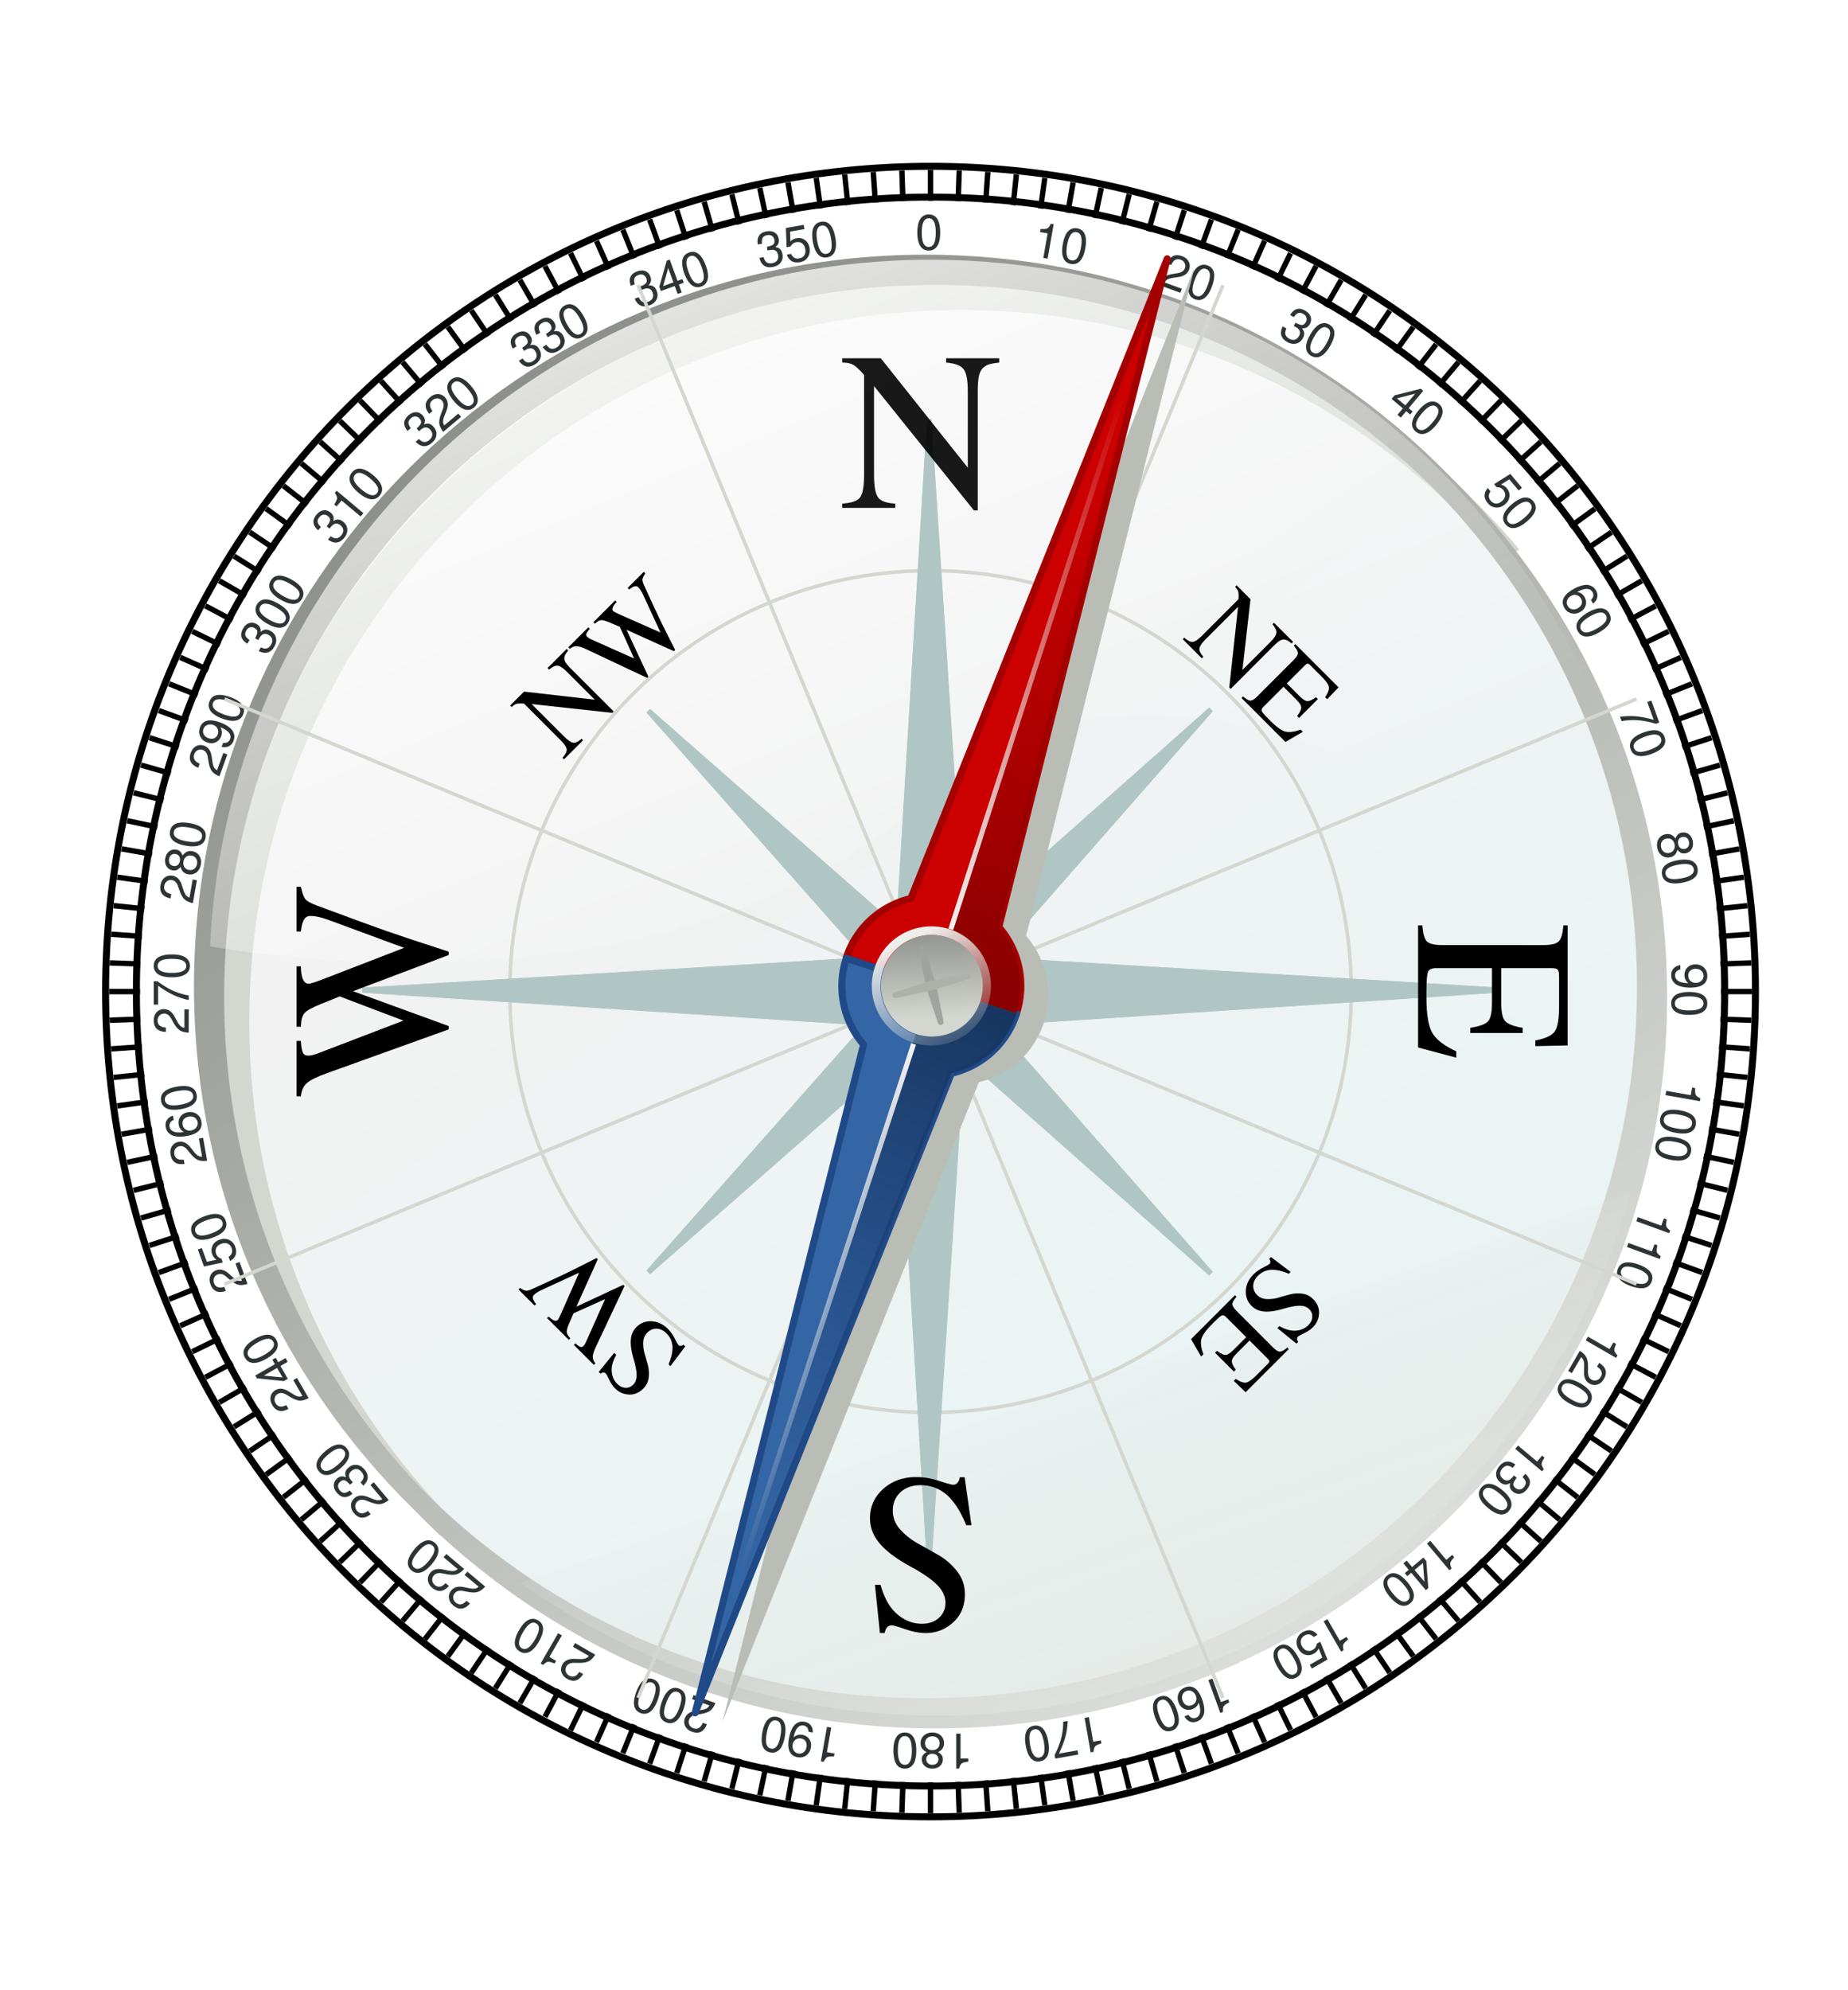 <svg width="392.05" height="421.946" viewBox="0 0 367.56 395.574" xmlns="http://www.w3.org/2000/svg" xmlns:xlink="http://www.w3.org/1999/xlink"><defs><linearGradient id="h" x1="383.96" x2="372.05" y1="365.79" y2="231.08" gradientUnits="userSpaceOnUse"><stop stop-color="#8b0000" offset="0"/><stop stop-color="#a40000" stop-opacity="0" offset="1"/></linearGradient><linearGradient id="b" x1="244.37" x2="303.35" y1="59.237" y2="149.63" gradientTransform="translate(-847.66 -544.9) scale(1.56)" gradientUnits="userSpaceOnUse"><stop stop-color="#eaf4f4" offset="0"/><stop stop-color="#f2f2f2" offset="1"/></linearGradient><linearGradient id="n" x1="372.05" x2="372.05" y1="372.05" y2="372.05" gradientTransform="rotate(-32.509 372.057 372.044)" gradientUnits="userSpaceOnUse"><stop stop-color="#888a85" offset="0"/><stop stop-color="#babdb6" offset="1"/></linearGradient><linearGradient id="f" x1="4" x2="62.016" y1="65.5" y2="205.2" gradientTransform="translate(338 167)" gradientUnits="userSpaceOnUse"><stop stop-color="#fff" offset="0"/><stop stop-color="#fff" stop-opacity="0" offset="1"/></linearGradient><linearGradient id="e" x1="-8" x2="-8" y1="475" y2="364" gradientTransform="rotate(-19.416 417.166 -855.712)" gradientUnits="userSpaceOnUse"><stop stop-color="#e2e4df" offset="0"/><stop stop-color="#e2e4df" stop-opacity="0" offset="1"/></linearGradient><linearGradient id="a"><stop stop-color="#f2f2f2" offset="0"/><stop stop-color="#f2f2f2" stop-opacity="0" offset="1"/></linearGradient><linearGradient id="m" x1="286.02" x2="307.96" y1="335.03" y2="370.93" gradientUnits="userSpaceOnUse"><stop stop-color="#888a85" offset="0"/><stop stop-color="#d3d7cf" offset="1"/></linearGradient><linearGradient id="d" x1="-42" x2="153" y1="596" y2="878" gradientTransform="translate(346.5 -324.5)" gradientUnits="userSpaceOnUse"><stop stop-color="#8e908b" offset="0"/><stop stop-color="#eaece9" offset="1"/></linearGradient><linearGradient id="i" x1="382.95" x2="372.03" y1="372.06" y2="523.4" gradientUnits="userSpaceOnUse"><stop stop-color="#173560" offset="0"/><stop stop-color="#204a87" stop-opacity="0" offset="1"/></linearGradient><linearGradient id="j" x1="372.11" x2="372.11" y1="372.3" y2="223.31" gradientTransform="matrix(1 0 0 .923 0 14.363)" gradientUnits="userSpaceOnUse" xlink:href="#a"/><linearGradient id="k" x1="372.11" x2="372.11" y1="372.3" y2="223.31" gradientTransform="matrix(1 0 0 -.91 0 725.31)" gradientUnits="userSpaceOnUse" xlink:href="#a"/><linearGradient id="l" x1="363.45" x2="386.55" y1="362.61" y2="386.55" gradientUnits="userSpaceOnUse"><stop stop-color="#eeeeec" offset="0"/><stop stop-color="#d3d7cf" stop-opacity="0" offset="1"/></linearGradient><linearGradient id="o" x1="372.05" x2="372.05" y1="372.05" y2="372.05" gradientTransform="rotate(57.491 372.04 372.04)" gradientUnits="userSpaceOnUse"><stop stop-color="#888a85" offset="0"/><stop stop-color="#d3d7cf" offset="1"/></linearGradient><filter id="g" color-interpolation-filters="sRGB"><feGaussianBlur stdDeviation="1.039"/></filter><filter id="c" color-interpolation-filters="sRGB"><feGaussianBlur stdDeviation="1.27"/></filter></defs><g transform="translate(-214.92 -180.87)"><circle transform="scale(-1)" cx="-400" cy="-378" r="143.5" fill="url(#b)"/><path d="M404 236.5c-80.334 0-145.5 65.166-145.5 145.5 0 40.675 16.702 77.467 43.625 103.88l.188.188 2.937-2.688c-.106-.103-.207-.209-.313-.313-25.02-25.52-40.438-60.484-40.438-99.062 0-78.172 63.328-141.5 141.5-141.5 38.578 0 73.542 15.418 99.062 40.438a141.956 141.956 0 0 1 8.876 9.97l3.156-2.845a146.254 146.254 0 0 0-9.22-9.937c-26.407-26.923-63.2-43.625-103.88-43.625z" color="#000" fill="#d3d7cf" filter="url(#c)" style="block-progression:tb;text-indent:0;text-transform:none"/><path d="M399 231.5c-80.334 0-145.5 65.166-145.5 145.5 0 40.675 16.702 77.467 43.625 103.88 26.408 26.923 63.2 43.625 103.88 43.625 80.334 0 145.5-65.166 145.5-145.5 0-40.675-16.702-77.467-43.625-103.88C476.472 248.202 439.68 231.5 399 231.5zm2 6c38.578 0 73.542 15.418 99.062 40.438C525.082 303.459 540.5 338.422 540.5 377c0 78.172-63.328 141.5-141.5 141.5-38.578 0-73.542-15.418-99.062-40.438-25.02-25.52-40.44-60.48-40.44-99.06 0-78.172 63.328-141.5 141.5-141.5z" color="#000" fill="url(#d)" style="block-progression:tb;text-indent:0;text-transform:none"/><path d="M318.54 495.63c36.693 25.878 84.945 34.208 130.52 18.146 45.572-16.062 77.937-52.806 90.294-95.973l-220.81 77.827z" fill="url(#e)" opacity=".8"/><path d="M400 232.5c-76.903 0-139.66 60.502-143.31 136.5 0 0 90.613 17.662 143.33-30 54.436-49.218 143.33 30 143.33 30-3.66-76-66.45-136.5-143.35-136.5z" fill="url(#f)" opacity=".8"/></g><path d="M349.155 197.13c0 90.613-73.459 164.076-164.076 164.076S21.003 287.747 21.003 197.13 94.463 33.054 185.08 33.054s164.076 73.459 164.076 164.076z" fill="none" stroke="#000" stroke-width="1.385"/><path d="M184.544 33.773v6.128h1.072v-6.128h-1.072zM185.614 360.479v-6.128h-1.072v6.128h1.072zM156.188 36.347l1.064 6.035 1.056-.186-1.064-6.035-1.056.186zM213.97 357.913l-1.063-6.035-1.057.186 1.065 6.035 1.056-.186zM128.701 43.807l2.096 5.758 1.008-.367-2.096-5.758-1.008.367zM241.457 350.453l-2.096-5.758-1.008.366 2.096 5.759 1.008-.367zM102.94 55.932l3.063 5.307.929-.536-3.064-5.307-.929.536zM267.22 338.328l-3.065-5.307-.928.536 3.064 5.307.928-.536zM79.669 72.339l3.939 4.694.821-.69-3.939-4.694-.821.69zM290.49 321.921l-3.94-4.694-.821.689 3.939 4.694.821-.689zM59.594 92.537l4.694 3.939.69-.822-4.695-3.939-.69.822zM310.565 301.723l-4.695-3.939-.689.822 4.694 3.939.69-.822zM43.342 115.913l5.307 3.064.536-.929-5.307-3.064-.536.93zM326.816 278.347l-5.307-3.064-.536.928 5.307 3.064.536-.928zM31.397 141.765l5.758 2.096.367-1.008-5.759-2.096-.366 1.008zM338.762 252.495l-5.759-2.096-.366 1.007 5.758 2.096.367-1.007zM24.116 169.292l6.035 1.064.187-1.056-6.035-1.064-.187 1.056zM346.042 224.967l-6.035-1.064-.186 1.056 6.035 1.065.186-1.057zM21.722 197.67h6.128v-1.073h-6.128v1.072zM348.436 196.59h-6.128v1.073h6.128v-1.072zM24.296 226.022l6.035-1.065-.186-1.056-6.035 1.064.186 1.057zM345.862 168.238l-6.035 1.064.187 1.057 6.034-1.065-.186-1.056zM31.756 253.508l5.758-2.096-.366-1.008-5.759 2.096.367 1.008zM338.402 140.752l-5.758 2.096.367 1.008 5.758-2.096-.367-1.008zM43.881 279.27l5.307-3.064-.536-.929-5.307 3.064.536.929zM326.277 114.99l-5.307 3.064.536.929 5.307-3.064-.536-.93zM60.288 302.54l4.694-3.939-.689-.821-4.694 3.939.69.821zM309.87 91.72l-4.694 3.939.69.821 4.694-3.939-.69-.821zM80.486 322.616l3.94-4.695-.822-.69-3.94 4.695.822.69zM289.672 71.644l-3.939 4.695.822.689 3.939-4.694-.822-.69zM103.862 338.867l3.064-5.307-.928-.536-3.064 5.307.928.536zM266.296 55.393l-3.064 5.307.929.536 3.064-5.307-.929-.536zM129.715 350.813l2.095-5.759-1.007-.367-2.096 5.759 1.008.367zM240.444 43.447l-2.096 5.759 1.008.366 2.096-5.758-1.008-.367zM157.242 358.093l1.064-6.035-1.056-.186-1.065 6.034 1.057.187z"/><g fill="#2e3436"><path d="M182.454 46.217c0-.582.049-1.095.147-1.54.098-.444.222-.79.373-1.039.15-.255.33-.46.539-.617.209-.157.408-.262.598-.314.196-.052.402-.078.618-.078 1.516 0 2.274 1.215 2.274 3.647 0 1.144-.196 2.02-.588 2.628-.386.601-.948.902-1.686.902-.745 0-1.31-.304-1.697-.912-.385-.615-.578-1.507-.578-2.677m3.667-.02c0-1.869-.464-2.804-1.392-2.804-.929 0-1.393.945-1.393 2.834 0 1.909.458 2.863 1.373 2.863.484 0 .84-.235 1.069-.706.229-.47.343-1.2.343-2.187M191.048 349.62h1.54v.617c-.667.085-1.102.203-1.305.353-.202.15-.379.494-.53 1.03h-.568v-6.952h.863v4.952M184.299 348.329c-.798-.38-1.196-.958-1.196-1.736 0-.634.219-1.15.657-1.549.431-.399.99-.598 1.676-.598.687 0 1.249.2 1.687.598.431.405.647.925.647 1.56 0 .77-.396 1.346-1.187 1.725.353.222.599.438.736.647.137.209.206.474.206.794 0 .543-.193.987-.579 1.333-.392.347-.895.52-1.51.52-.614 0-1.114-.173-1.5-.52-.392-.346-.588-.79-.588-1.333 0-.327.068-.595.206-.804.137-.21.385-.422.745-.637m.265 2.225c.215.203.506.304.872.304s.66-.101.883-.304c.215-.196.323-.46.323-.794 0-.327-.108-.591-.323-.794-.223-.196-.517-.294-.883-.294-.36 0-.65.098-.872.294-.223.196-.334.458-.334.784 0 .34.111.608.334.804m-.177-2.99c.268.255.618.382 1.05.382.43 0 .78-.127 1.048-.382.268-.248.402-.575.402-.98 0-.406-.13-.736-.392-.99-.268-.256-.614-.383-1.04-.383-.437 0-.79.124-1.058.372-.275.255-.412.589-.412 1 0 .406.134.733.402.98M182.248 348.035c0 .581-.049 1.094-.147 1.539-.098.444-.222.79-.373 1.04-.15.254-.33.46-.539.617-.209.157-.408.261-.598.314a2.388 2.388 0 0 1-.618.078c-1.516 0-2.274-1.216-2.274-3.647 0-1.144.196-2.02.588-2.628.386-.601.948-.902 1.686-.902.745 0 1.31.304 1.697.912.385.614.578 1.507.578 2.677m-3.667.02c0 1.869.464 2.803 1.392 2.803.929 0 1.393-.944 1.393-2.833 0-1.909-.458-2.863-1.373-2.863-.484 0-.84.235-1.069.706-.229.47-.343 1.2-.343 2.186M152.611 46.74c-.489.086-.803.28-.942.584-.134.296-.168.667-.102 1.113l-.85.15c-.228-1.48.357-2.343 1.754-2.589.65-.115 1.188-.037 1.614.233.432.27.7.696.803 1.282.123.695-.112 1.225-.705 1.588.437.07.768.217.993.442.225.22.376.548.453.986.115.65-.006 1.206-.363 1.667-.35.46-.876.752-1.578.875-1.403.248-2.287-.357-2.65-1.812l.85-.15c.12.49.316.833.59 1.03s.643.256 1.106.174c.444-.078.77-.259.98-.541.208-.289.274-.65.198-1.08-.147-.83-.693-1.163-1.64-.996l-.355.073-.106.019-.128-.725c.61-.12 1.027-.274 1.253-.46.233-.186.312-.49.238-.908-.063-.36-.223-.624-.478-.791-.25-.175-.561-.23-.935-.164M159.843 44.701l.149.84-2.849.503.067 1.96a2.13 2.13 0 0 1 1.192-.639c.656-.116 1.225.003 1.705.356.486.346.788.857.908 1.533.127.72.012 1.348-.346 1.883-.357.534-.88.862-1.568.983-.264.047-.514.06-.75.043a2.725 2.725 0 0 1-.586-.106 1.86 1.86 0 0 1-.452-.249 3.835 3.835 0 0 1-.331-.3 3.07 3.07 0 0 1-.24-.346 3.96 3.96 0 0 1-.153-.301 6.347 6.347 0 0 1-.093-.243l.85-.15c.334.731.869 1.032 1.602.902.464-.081.803-.287 1.017-.617.22-.33.287-.74.2-1.23-.089-.509-.294-.884-.616-1.126-.322-.248-.712-.332-1.17-.252-.263.047-.48.135-.65.264-.17.123-.335.322-.492.595l-.782.138-.146-3.817 3.534-.624M161.665 48.022a7.197 7.197 0 0 1-.122-1.541c.02-.455.081-.818.186-1.088.104-.277.245-.511.424-.702.179-.191.357-.329.535-.413.184-.086.382-.147.594-.185 1.494-.263 2.452.803 2.874 3.197.198 1.127.157 2.023-.123 2.69-.276.66-.777 1.053-1.504 1.181-.734.13-1.344-.071-1.83-.603-.486-.538-.83-1.383-1.034-2.536m3.608-.656c-.325-1.84-.944-2.68-1.858-2.52-.914.162-1.207 1.172-.879 3.033.331 1.88.948 2.74 1.849 2.581.476-.084.786-.378.93-.88.143-.504.13-1.242-.042-2.214M217.435 346.27l1.516-.267.107.608c-.642.2-1.05.391-1.223.574-.174.184-.288.552-.343 1.106l-.56.099-1.207-6.846.85-.15.86 4.876M209.889 349.634l-.126-.715c.59-1.166 1.024-2.281 1.301-3.346.272-1.056.405-2.148.398-3.276l.908-.16c-.059 1.172-.212 2.221-.46 3.148-.249.926-.679 2.044-1.29 3.354l3.697-.652.148.84-4.576.807M208.493 346.237c.101.573.142 1.087.123 1.542-.02.455-.082.817-.187 1.088a2.078 2.078 0 0 1-.424.702c-.178.19-.357.329-.534.413a2.388 2.388 0 0 1-.595.184c-1.493.264-2.451-.802-2.873-3.197-.199-1.126-.158-2.023.123-2.69.275-.659.776-1.052 1.504-1.18.734-.13 1.343.071 1.829.603.486.538.831 1.383 1.034 2.535m-3.608.657c.325 1.84.944 2.68 1.858 2.52.914-.162 1.207-1.173.88-3.033-.332-1.88-.948-2.74-1.85-2.581-.476.084-.786.377-.93.88-.143.504-.13 1.241.042 2.214M126.996 54.656c-.466.17-.742.416-.826.74-.08.314-.05.685.092 1.113l-.81.295c-.482-1.417-.056-2.369 1.277-2.854.62-.226 1.164-.243 1.63-.05.473.189.81.563 1.014 1.122.241.664.102 1.226-.42 1.687.443-.008.795.08 1.056.262.26.177.465.475.617.892.226.62.203 1.189-.068 1.705-.265.514-.732.893-1.402 1.136-1.339.488-2.314.046-2.924-1.325l.81-.295c.204.462.457.766.761.913s.677.14 1.12-.021c.423-.155.713-.389.87-.703.155-.321.157-.687.007-1.099-.288-.792-.884-1.024-1.787-.695l-.337.133-.102.037-.251-.691c.579-.225.964-.448 1.154-.67.197-.225.222-.537.077-.936-.125-.344-.328-.576-.609-.697-.276-.129-.592-.129-.949.001M134.206 56.858l-2.755 1.002-.312-.856 1.471-5.19.6-.217 1.542 4.238.967-.352.265.728-.967.352.57 1.566-.81.295-.571-1.566m-.265-.728-1.04-2.856-1.005 3.6 2.045-.744M136.112 54.355a7.196 7.196 0 0 1-.388-1.497c-.06-.45-.062-.819-.005-1.104.054-.29.152-.545.295-.764.143-.22.295-.386.455-.5.166-.116.35-.211.554-.285 1.425-.518 2.553.365 3.385 2.65.39 1.075.506 1.965.345 2.67-.156.697-.582 1.172-1.276 1.424-.7.255-1.335.163-1.906-.276-.572-.446-1.058-1.218-1.459-2.318m3.44-1.272c-.64-1.757-1.396-2.477-2.268-2.16-.872.318-.985 1.365-.34 3.14.654 1.793 1.41 2.534 2.27 2.22.455-.165.709-.508.763-1.028.054-.52-.088-1.245-.425-2.172M242.844 338.382l1.447-.527.211.58c-.597.309-.965.568-1.104.778-.14.21-.188.594-.146 1.149l-.534.194-2.378-6.532.81-.295 1.694 4.653M239.095 337.85c.21.578.342 1.104.397 1.578.056.48.053.874-.008 1.182-.068.31-.182.58-.341.813-.163.24-.33.42-.503.538-.18.12-.376.22-.59.298-.498.181-.965.18-1.4-.002-.441-.18-.799-.523-1.073-1.028l.81-.295c.182.288.4.484.653.587.253.102.52.102.803 0 .467-.17.748-.516.843-1.038.092-.513-.005-1.17-.29-1.971-.18.615-.591 1.04-1.236 1.275-.584.212-1.133.193-1.649-.058-.515-.25-.884-.68-1.105-1.288-.233-.639-.222-1.24.031-1.806.25-.557.684-.948 1.305-1.174 1.462-.532 2.58.265 3.353 2.39m-2.096 1.18c.4-.145.678-.393.836-.742.16-.344.167-.718.02-1.124-.153-.417-.406-.722-.76-.913a1.308 1.308 0 0 0-1.1-.069 1.295 1.295 0 0 0-.787.735c-.148.36-.146.745.003 1.157.16.436.398.739.717.908.321.175.678.191 1.071.048M234.033 339.902c.2.547.329 1.046.388 1.497.06.451.062.819.006 1.104a2.078 2.078 0 0 1-.296.765 1.827 1.827 0 0 1-.454.5c-.167.115-.351.21-.554.284-1.425.519-2.553-.364-3.385-2.65-.391-1.074-.507-1.964-.346-2.67.157-.697.582-1.172 1.276-1.424.7-.255 1.336-.163 1.906.276.573.446 1.059 1.218 1.46 2.318m-3.44 1.273c.64 1.756 1.395 2.476 2.267 2.158.873-.317.986-1.363.34-3.138-.653-1.794-1.41-2.534-2.27-2.221-.454.165-.708.508-.762 1.029-.054.52.087 1.244.425 2.172M103.134 66.914c-.43.249-.659.539-.686.872-.024.323.07.684.285 1.08l-.747.432c-.72-1.313-.466-2.324.762-3.033.572-.33 1.104-.44 1.597-.333.498.105.896.415 1.193.93.353.612.313 1.19-.12 1.734.434-.085.796-.06 1.085.075.286.13.54.386.763.771.33.572.406 1.136.229 1.691-.172.552-.567 1.006-1.184 1.363-1.234.712-2.27.446-3.11-.798l.748-.431c.28.42.582.675.907.767s.69.02 1.098-.215c.39-.226.636-.507.736-.844.097-.343.035-.704-.184-1.083-.421-.73-1.048-.855-1.88-.375l-.31.19-.093.054-.368-.637c.532-.321.872-.608 1.02-.86.155-.256.126-.567-.086-.935-.183-.317-.423-.51-.72-.58-.295-.08-.607-.024-.935.165M107.86 64.185c-.43.249-.658.539-.685.872-.024.323.07.684.285 1.08l-.748.432c-.72-1.313-.466-2.324.763-3.033.572-.33 1.104-.44 1.596-.333.499.105.897.415 1.194.93.353.611.313 1.19-.12 1.734.434-.085.796-.06 1.085.075.286.13.54.386.762.771.33.572.407 1.136.23 1.691-.173.552-.567 1.006-1.184 1.363-1.234.712-2.27.446-3.11-.798l.748-.431c.28.42.582.675.907.767.324.092.69.02 1.098-.215.39-.226.636-.507.736-.844.096-.343.035-.704-.184-1.083-.421-.73-1.048-.855-1.88-.375l-.31.19-.093.054-.368-.637c.531-.321.871-.608 1.02-.86.155-.256.126-.567-.087-.935-.183-.317-.423-.51-.72-.58-.294-.08-.606-.024-.934.165M112.08 65.023a7.197 7.197 0 0 1-.642-1.407c-.137-.434-.203-.796-.197-1.086.003-.296.056-.564.158-.805.103-.24.224-.43.362-.57.143-.144.308-.27.495-.377 1.314-.759 2.578-.085 3.794 2.021.572.99.84 1.847.804 2.57-.033.713-.37 1.255-1.01 1.624-.644.373-1.286.392-1.924.059-.641-.34-1.254-1.016-1.84-2.03m3.167-1.85c-.935-1.619-1.804-2.196-2.608-1.732-.804.464-.734 1.514.21 3.15.955 1.653 1.828 2.25 2.621 1.793.419-.242.61-.624.573-1.146-.038-.522-.303-1.21-.796-2.065M266.492 326.202l1.333-.77.31.535c-.536.407-.853.726-.954.958-.1.231-.081.617.056 1.156l-.492.284-3.476-6.02.747-.431 2.476 4.288M260.926 331.727l-.426-.74 2.505-1.445-.733-1.819a2.13 2.13 0 0 1-.902 1.007c-.577.334-1.152.417-1.724.249-.575-.159-1.034-.535-1.377-1.13-.366-.634-.473-1.263-.32-1.887.153-.624.532-1.111 1.138-1.461.232-.134.462-.233.69-.296.221-.06.417-.094.586-.101.167.001.337.028.51.079.17.06.309.116.415.168.103.062.218.143.344.243.123.11.206.187.246.231.041.045.098.11.17.197l-.747.431c-.564-.572-1.17-.672-1.815-.3-.407.236-.655.545-.743.928-.094.386-.017.795.231 1.225.258.447.58.73.965.847.388.123.783.069 1.185-.163.232-.134.406-.291.52-.47.12-.175.206-.417.26-.728l.688-.397 1.442 3.537-3.108 1.795M258.079 329.229c.29.504.505.973.642 1.407.137.434.203.796.197 1.086a2.078 2.078 0 0 1-.158.805c-.103.24-.223.43-.361.57a2.388 2.388 0 0 1-.496.377c-1.313.758-2.578.085-3.794-2.021-.572-.991-.84-1.848-.804-2.57.033-.714.37-1.255 1.01-1.625.645-.372 1.286-.392 1.924-.058.641.34 1.255 1.016 1.84 2.029m-3.166 1.85c.934 1.62 1.804 2.197 2.608 1.733.803-.464.733-1.514-.212-3.15-.954-1.653-1.827-2.251-2.62-1.794-.419.242-.61.624-.572 1.146.037.522.302 1.21.796 2.065M81.766 83.123c-.38.32-.555.645-.524.977.032.323.188.661.468 1.015l-.661.555c-.937-1.168-.863-2.208.224-3.12.506-.424 1.01-.625 1.514-.605.51.017.955.253 1.337.709.454.54.515 1.117.183 1.728.413-.159.774-.197 1.082-.114.304.078.599.287.885.627.424.506.597 1.048.519 1.625-.074.574-.383 1.09-.93 1.548-1.09.916-2.158.834-3.2-.246l.66-.554c.35.364.692.564 1.027.598s.684-.1 1.045-.403c.345-.29.538-.61.578-.959.035-.354-.088-.699-.37-1.034-.541-.646-1.18-.66-1.916-.043l-.272.241-.082.07-.473-.564c.467-.41.752-.75.855-1.025.108-.278.025-.58-.248-.905-.235-.28-.505-.43-.81-.447-.304-.027-.6.082-.891.326M85.36 82.271c-.998-1.26-.929-2.368.208-3.322.505-.424 1.038-.624 1.597-.598.56.026 1.032.269 1.419.73.554.66.628 1.512.222 2.552l-.411 1.036c-.179.449-.268.814-.27 1.097-.002.283.075.552.229.806l2.801-2.35.549.653-3.546 2.975c-.461-.611-.722-1.16-.781-1.648-.064-.493.05-1.13.341-1.912l.363-.97c.25-.68.196-1.231-.16-1.657-.24-.286-.54-.44-.9-.462-.36-.022-.69.093-.99.345-.667.56-.67 1.283-.01 2.17l-.66.555M90.248 79.706a7.197 7.197 0 0 1-.877-1.273c-.21-.404-.338-.749-.383-1.036a2.078 2.078 0 0 1 .016-.82c.06-.254.145-.463.257-.625.116-.166.257-.318.423-.457 1.161-.974 2.524-.53 4.087 1.332.735.876 1.148 1.673 1.238 2.391.091.709-.146 1.3-.712 1.775-.57.48-1.2.61-1.885.392-.69-.223-1.412-.782-2.164-1.679m2.796-2.372c-1.201-1.432-2.158-1.85-2.869-1.253-.71.597-.46 1.619.755 3.066 1.227 1.462 2.19 1.899 2.892 1.31.37-.31.492-.72.365-1.227-.127-.508-.508-1.14-1.143-1.896M287.664 310.116l1.18-.99.397.474c-.457.494-.714.863-.773 1.109-.058.245.027.621.257 1.129l-.436.365-4.468-5.325.66-.555 3.183 3.793M280.859 311.54l2.245-1.885.586.698.393 5.38-.488.41-2.9-3.456-.788.662-.498-.593.789-.662-1.072-1.277.661-.555 1.072 1.277m.497.594 1.954 2.328-.286-3.727-1.668 1.399M279.923 314.543c.374.445.666.87.877 1.274.21.403.338.748.383 1.035.048.292.043.565-.016.82-.06.255-.145.463-.257.625a2.388 2.388 0 0 1-.423.457c-1.161.975-2.524.53-4.087-1.332-.735-.876-1.148-1.673-1.238-2.39-.091-.71.146-1.301.712-1.776.57-.479 1.2-.61 1.885-.392.69.223 1.412.783 2.164 1.679m-2.796 2.372c1.201 1.432 2.158 1.85 2.869 1.253.71-.596.46-1.618-.755-3.065-1.227-1.463-2.191-1.9-2.892-1.311-.37.31-.492.72-.365 1.227.127.508.508 1.14 1.143 1.896M63.54 102.794c-.32.38-.436.732-.347 1.054.087.312.3.618.637.918l-.555.661c-1.125-.987-1.232-2.024-.32-3.11.424-.506.886-.793 1.386-.86.504-.071.984.084 1.44.466.54.454.7 1.01.48 1.67.379-.228.727-.328 1.045-.3.313.024.64.178.98.464.506.424.77.928.794 1.51.027.578-.188 1.14-.646 1.685-.916 1.092-1.981 1.197-3.195.315l.554-.661c.407.298.779.435 1.115.41s.656-.217.959-.578c.29-.345.424-.693.402-1.044-.026-.355-.207-.673-.542-.955-.646-.542-1.278-.445-1.896.291l-.226.285-.069.082-.563-.472c.389-.485.61-.87.664-1.158.058-.293-.076-.576-.401-.849-.28-.235-.572-.335-.875-.3-.304.027-.578.186-.822.476M67.937 99.498l-.99 1.18-.473-.398c.364-.565.553-.974.568-1.226.015-.251-.134-.607-.448-1.067l.365-.435 5.325 4.468-.554.66-3.793-3.182M71.3 97.957a7.197 7.197 0 0 1-1.085-1.102c-.278-.36-.463-.679-.557-.954a2.078 2.078 0 0 1-.127-.81c.015-.26.063-.48.144-.66.086-.183.199-.358.337-.523.975-1.162 2.394-.961 4.257.602.876.735 1.42 1.448 1.634 2.14.213.682.082 1.305-.393 1.871-.479.571-1.075.809-1.788.714-.719-.1-1.526-.526-2.423-1.278m2.342-2.822c-1.432-1.201-2.446-1.447-3.043-.736-.596.711-.171 1.674 1.276 2.888 1.462 1.227 2.487 1.49 3.075.79.311-.371.36-.795.147-1.273-.214-.478-.699-1.034-1.455-1.669M305.727 290.572l.99-1.179.472.397c-.363.566-.552.974-.568 1.226-.015.252.135.608.449 1.067l-.366.436-5.325-4.468.555-.661 3.793 3.182M303.108 295.638c.319-.38.434-.731.346-1.053-.088-.312-.3-.619-.637-.919l.554-.66c1.126.987 1.233 2.024.321 3.11-.424.506-.886.792-1.386.86-.504.071-.984-.084-1.44-.466-.54-.454-.7-1.01-.48-1.67-.379.228-.727.328-1.045.3-.313-.024-.64-.179-.98-.464-.506-.425-.77-.928-.794-1.51-.027-.578.188-1.14.646-1.686.916-1.091 1.981-1.196 3.195-.314l-.555.66c-.406-.298-.778-.434-1.114-.41-.337.025-.656.218-.959.578-.29.346-.424.694-.403 1.045.027.355.208.673.543.954.646.542 1.278.445 1.896-.29l.225-.285.07-.082.563.472c-.39.484-.61.87-.664 1.158-.058.293.076.576.401.849.28.235.572.335.875.299.304-.027.578-.185.822-.476M298.856 296.295c.446.373.807.74 1.085 1.102.277.36.463.678.556.953.099.28.141.55.127.81a1.827 1.827 0 0 1-.144.66 2.388 2.388 0 0 1-.337.524c-.975 1.161-2.394.96-4.256-.602-.877-.735-1.422-1.449-1.635-2.14-.213-.682-.082-1.306.393-1.872.479-.57 1.075-.808 1.789-.713.718.1 1.526.525 2.422 1.278m-2.342 2.821c1.432 1.202 2.446 1.447 3.043.736.597-.71.171-1.673-1.276-2.888-1.462-1.227-2.487-1.49-3.075-.789-.311.371-.36.795-.147 1.273.214.478.699 1.034 1.455 1.668M49.005 125.332c-.248.43-.301.796-.158 1.097.14.293.403.558.787.794l-.431.748c-1.28-.777-1.566-1.78-.857-3.008.33-.572.736-.934 1.216-1.087.484-.158.984-.089 1.5.209.61.353.865.873.762 1.561.334-.29.66-.45.977-.477.313-.031.661.064 1.046.287.572.33.92.78 1.044 1.35.127.563.013 1.154-.344 1.77-.712 1.235-1.743 1.523-3.091.865l.431-.747c.452.223.842.294 1.169.21s.608-.327.844-.735c.225-.39.297-.757.215-1.098-.088-.345-.321-.627-.7-.846-.73-.422-1.336-.217-1.816.616l-.173.319-.054.093-.637-.368c.299-.544.45-.962.453-1.255.006-.298-.175-.554-.543-.766-.317-.183-.621-.23-.914-.143-.294.079-.536.283-.726.61M53.078 123.947a7.197 7.197 0 0 1-1.26-.897c-.335-.307-.573-.588-.713-.842a2.078 2.078 0 0 1-.265-.776 1.827 1.827 0 0 1 .027-.675c.053-.196.133-.387.24-.574.76-1.313 2.191-1.362 4.297-.146.99.572 1.651 1.18 1.981 1.823.328.635.308 1.272-.062 1.912-.372.645-.918.983-1.637 1.013-.725.027-1.594-.253-2.608-.838m1.817-3.185c-1.62-.935-2.66-1-3.125-.196-.464.803.122 1.678 1.758 2.622 1.653.954 2.708 1.035 3.166.243.242-.42.216-.845-.077-1.279-.293-.433-.867-.897-1.722-1.39M55.807 119.22a7.197 7.197 0 0 1-1.26-.896c-.335-.308-.573-.588-.713-.843a2.078 2.078 0 0 1-.265-.776 1.827 1.827 0 0 1 .027-.675c.053-.195.133-.387.24-.574.76-1.313 2.191-1.362 4.297-.146.99.572 1.651 1.18 1.981 1.823.328.635.308 1.272-.062 1.912-.372.645-.918.983-1.637 1.013-.725.027-1.594-.252-2.608-.837m1.817-3.186c-1.62-.935-2.66-1-3.125-.196-.464.804.122 1.678 1.758 2.622 1.653.955 2.708 1.036 3.166.243.242-.419.216-.845-.077-1.279-.293-.433-.867-.896-1.722-1.39M320.128 268.21l.77-1.332.535.309c-.26.62-.376 1.055-.347 1.305.03.251.238.576.627.974l-.284.492-6.02-3.476.43-.747 4.289 2.476M318.07 270.957c1.37.844 1.684 1.908.942 3.193-.33.572-.762.941-1.296 1.109-.535.167-1.062.1-1.583-.2-.747-.432-1.108-1.207-1.082-2.324l.032-1.114c.014-.482-.026-.856-.121-1.123a1.518 1.518 0 0 0-.491-.68l-1.829 3.168-.738-.426 2.313-4.008c.643.416 1.076.843 1.298 1.281.229.441.34 1.08.334 1.913l-.01 1.037c-.002.723.237 1.223.718 1.501.323.186.657.228 1.003.126.346-.102.617-.323.813-.663.435-.753.19-1.433-.734-2.042l.431-.748M314.355 275.04c.504.29.924.59 1.26.896.336.307.574.588.714.843.145.257.234.516.265.775.031.26.022.485-.027.675a2.388 2.388 0 0 1-.241.575c-.759 1.313-2.19 1.362-4.296.146-.991-.572-1.652-1.18-1.982-1.824-.328-.634-.307-1.271.062-1.911.373-.645.919-.983 1.638-1.013.725-.027 1.594.252 2.607.837m-1.816 3.186c1.619.935 2.66 1 3.124.196.464-.804-.122-1.678-1.758-2.622-1.652-.955-2.708-1.036-3.165-.243-.242.419-.216.845.077 1.278.293.434.867.897 1.722 1.39M39.428 152.636c-1.496-.593-1.99-1.587-1.482-2.981.226-.62.587-1.06 1.084-1.317.497-.257 1.029-.283 1.594-.077.81.295 1.3.995 1.468 2.1l.162 1.102c.07.478.175.84.315 1.085.14.246.34.44.601.584l1.251-3.437.802.292-1.583 4.349c-.705-.298-1.206-.644-1.5-1.037-.302-.395-.522-1.003-.661-1.826l-.17-1.022c-.124-.713-.447-1.164-.969-1.354a1.232 1.232 0 0 0-1.01.05c-.322.16-.55.425-.685.794-.297.817.062 1.445 1.078 1.884l-.295.81M43.756 143.612c.577.21 1.068.448 1.472.713.398.263.694.52.888.772.196.245.333.507.413.787.075.27.101.513.079.728s-.073.429-.151.644c-.181.497-.483.857-.904 1.08-.42.215-.911.266-1.475.151l.296-.81c.337.046.627.005.868-.123.242-.127.414-.333.516-.615.17-.467.088-.9-.246-1.3-.339-.409-.906-.761-1.702-1.058.338.582.4 1.168.184 1.758-.214.59-.583 1.001-1.106 1.235-.524.234-1.09.24-1.698.019-.638-.233-1.091-.624-1.357-1.173-.27-.557-.292-1.146-.067-1.766.535-1.468 1.864-1.816 3.99-1.042m-3.284 1.309a1.28 1.28 0 0 0 .067 1.078c.181.344.477.591.889.74.436.16.824.172 1.165.039.334-.136.573-.4.716-.793.143-.393.132-.763-.035-1.108-.164-.352-.445-.6-.845-.746-.423-.154-.82-.156-1.187-.005-.375.15-.631.414-.77.795M44.236 142.865a7.196 7.196 0 0 1-1.396-.665c-.384-.244-.667-.479-.85-.705a2.078 2.078 0 0 1-.395-.718 1.827 1.827 0 0 1-.09-.67c.017-.202.063-.404.137-.607.519-1.425 1.92-1.722 4.205-.89 1.075.391 1.831.875 2.268 1.452.434.568.524 1.199.271 1.893-.255.7-.734 1.127-1.437 1.282-.709.152-1.613.028-2.713-.372m1.236-3.453c-1.757-.639-2.794-.522-3.111.35-.318.872.411 1.631 2.186 2.277 1.794.653 2.847.55 3.16-.31.165-.455.066-.87-.298-1.246s-1.01-.733-1.937-1.07M330.416 243.675l.526-1.447.58.212c-.147.655-.185 1.104-.113 1.346.071.242.334.525.786.85l-.195.534-6.532-2.378.295-.81 4.653 1.693M328.55 248.804l.526-1.447.58.212c-.148.655-.186 1.104-.114 1.346s.334.525.786.85l-.194.534-6.533-2.378.295-.81 4.653 1.693M325.917 251.402c.546.199 1.012.42 1.396.665.384.244.667.479.85.705.187.229.32.468.395.718.076.25.106.474.09.67a2.388 2.388 0 0 1-.137.607c-.519 1.425-1.92 1.722-4.206.89-1.075-.391-1.83-.875-2.268-1.452-.433-.568-.523-1.199-.27-1.893.254-.7.733-1.127 1.437-1.282.709-.152 1.613-.028 2.713.372m-1.236 3.453c1.757.639 2.794.523 3.111-.35.318-.872-.411-1.631-2.186-2.277-1.794-.653-2.847-.55-3.16.31-.166.455-.066.87.298 1.246s1.01.733 1.937 1.07M33.914 178.612c-1.575-.324-2.234-1.217-1.977-2.678.115-.65.395-1.145.84-1.485.445-.34.963-.457 1.555-.353.85.15 1.454.754 1.811 1.813l.352 1.057c.151.458.317.796.498 1.014.18.218.412.375.693.47l.635-3.6.84.147-.803 4.558c-.746-.172-1.3-.425-1.658-.76-.366-.337-.688-.898-.968-1.684l-.345-.977c-.245-.68-.641-1.07-1.189-1.166a1.232 1.232 0 0 0-.985.225c-.29.214-.469.515-.537.9-.151.857.312 1.413 1.388 1.67l-.15.85M36.312 170.1c.511-.72 1.15-1.013 1.916-.878.625.11 1.095.416 1.412.916.318.495.417 1.08.298 1.755-.12.676-.413 1.195-.882 1.557-.474.355-1.023.477-1.648.367-.76-.134-1.257-.623-1.493-1.468-.28.309-.535.513-.765.612-.23.099-.503.12-.818.065-.534-.095-.939-.362-1.213-.802-.273-.446-.356-.972-.25-1.577.107-.605.365-1.067.773-1.387.41-.326.881-.442 1.415-.348.322.057.574.171.756.343.182.171.349.453.499.844m-2.238-.126c-.237.178-.388.446-.451.807-.064.36-.015.668.146.922.156.246.398.398.726.456.322.057.601-.003.838-.18.232-.185.38-.458.443-.818.063-.354.016-.658-.138-.91-.155-.254-.393-.409-.715-.465-.334-.06-.618.004-.85.188m2.976.346c-.297.22-.483.542-.558.967-.075.425-.01.791.194 1.1.198.306.497.495.896.565.399.07.747 0 1.043-.214.298-.22.483-.539.557-.957.076-.431.015-.8-.183-1.108-.203-.314-.508-.507-.913-.579-.4-.07-.744.005-1.036.226M36.957 168.13a7.197 7.197 0 0 1-1.49-.412c-.42-.173-.74-.356-.959-.547a2.078 2.078 0 0 1-.515-.638 1.827 1.827 0 0 1-.205-.644 2.388 2.388 0 0 1 .03-.622c.264-1.493 1.593-2.029 3.987-1.607 1.127.199 1.955.544 2.486 1.036.525.484.724 1.09.595 1.818-.129.733-.526 1.237-1.192 1.512-.672.273-1.584.308-2.737.105m.618-3.615c-1.841-.325-2.842-.03-3.004.884-.16.914.689 1.535 2.55 1.863 1.879.332 2.898.047 3.057-.854.084-.477-.086-.869-.51-1.176-.423-.307-1.121-.546-2.093-.717M336.287 217.73l.267-1.516.609.107c-.033.672.008 1.12.12 1.346.114.226.42.46.923.7l-.1.56-6.845-1.207.15-.85 4.876.86M334.146 220.746c.572.101 1.07.238 1.49.412.42.174.74.356.959.548.225.192.396.405.515.638.118.233.186.448.205.643.017.203.007.41-.03.622-.264 1.494-1.593 2.03-3.987 1.607-1.127-.199-1.955-.544-2.486-1.036-.525-.484-.724-1.09-.595-1.817.129-.734.526-1.238 1.192-1.512.672-.273 1.584-.308 2.737-.105m-.618 3.615c1.841.324 2.842.03 3.003-.884.162-.915-.688-1.536-2.548-1.864-1.88-.331-2.9-.046-3.058.855-.084.476.086.868.51 1.175.423.307 1.121.546 2.093.718M333.198 226.121c.573.101 1.07.239 1.49.412.42.174.74.356.959.548.225.192.397.405.515.638.118.233.186.448.205.644.017.202.007.409-.03.621-.264 1.494-1.593 2.03-3.987 1.607-1.127-.198-1.955-.544-2.486-1.035-.525-.485-.724-1.09-.595-1.818.13-.734.527-1.238 1.192-1.512.672-.273 1.585-.308 2.737-.105m-.618 3.615c1.841.324 2.842.03 3.004-.884.16-.914-.689-1.536-2.55-1.864-1.879-.331-2.898-.046-3.057.855-.084.476.086.868.51 1.175.423.307 1.121.546 2.093.718M32.996 205.145c-1.608-.045-2.412-.81-2.412-2.294 0-.66.19-1.196.568-1.608.38-.412.87-.618 1.47-.618.864 0 1.563.49 2.1 1.471l.529.98c.228.425.45.73.666.912.216.183.471.298.765.344v-3.658h.853v4.628c-.765-.039-1.353-.193-1.765-.46-.418-.269-.833-.765-1.245-1.49l-.51-.903c-.36-.627-.817-.941-1.372-.941-.373 0-.684.13-.932.392-.248.261-.373.588-.373.98 0 .87.553 1.337 1.658 1.403v.862M30.585 195.08h.726c1.046.783 2.069 1.404 3.069 1.862.993.451 2.046.771 3.157.96v.923c-1.144-.262-2.15-.595-3.02-1-.87-.406-1.896-1.024-3.079-1.854v3.756h-.853v-4.648M34.172 194.295a7.197 7.197 0 0 1-1.54-.147c-.444-.098-.79-.223-1.039-.373-.255-.15-.46-.33-.617-.54a1.827 1.827 0 0 1-.314-.597 2.388 2.388 0 0 1-.078-.618c0-1.517 1.215-2.275 3.647-2.275 1.144 0 2.02.196 2.628.589.601.385.902.947.902 1.686 0 .745-.304 1.31-.912 1.696-.615.386-1.507.579-2.677.579m-.02-3.667c-1.869 0-2.804.464-2.804 1.392 0 .928.945 1.392 2.834 1.392 1.909 0 2.863-.457 2.863-1.372 0-.484-.235-.84-.706-1.07-.47-.228-1.2-.342-2.187-.342M336.184 196.346a7.125 7.125 0 0 1-1.628-.167c-.464-.111-.83-.252-1.098-.422a2.229 2.229 0 0 1-.657-.598c-.163-.229-.27-.448-.323-.657s-.079-.428-.079-.657c0-.53.16-.97.48-1.323.321-.347.766-.563 1.334-.647v.862c-.333.072-.591.21-.774.412s-.275.454-.275.755c0 .497.226.876.677 1.137.457.268 1.11.406 1.96.412-.516-.431-.774-.96-.774-1.588 0-.628.206-1.14.618-1.54.412-.398.941-.598 1.588-.598.68 0 1.239.213 1.677.638.444.431.667.977.667 1.637 0 1.562-1.131 2.344-3.393 2.344m2.638-2.354a1.28 1.28 0 0 0-.432-.99c-.287-.261-.65-.392-1.088-.392-.464 0-.834.12-1.108.363-.268.242-.402.572-.402.99 0 .418.137.761.412 1.03.274.274.624.411 1.049.411.45 0 .823-.134 1.118-.402.3-.268.45-.604.45-1.01M335.988 197.212c.582 0 1.095.049 1.54.147.444.098.79.222 1.039.372.255.15.46.33.617.54.157.209.262.408.314.598.052.196.079.402.079.617 0 1.517-1.216 2.275-3.648 2.275-1.144 0-2.02-.196-2.628-.588-.6-.386-.902-.948-.902-1.687 0-.745.304-1.31.912-1.696.615-.386 1.507-.578 2.677-.578m.02 3.667c1.869 0 2.804-.464 2.804-1.393 0-.928-.945-1.392-2.834-1.392-1.909 0-2.863.458-2.863 1.373 0 .483.235.84.706 1.068.47.23 1.2.344 2.187.344M36.701 231.397c-1.591.234-2.516-.38-2.773-1.84-.115-.65-.021-1.211.28-1.683.302-.471.75-.759 1.341-.863.85-.15 1.624.211 2.322 1.084l.692.873c.299.379.57.64.815.783.244.142.515.21.813.205l-.635-3.602.84-.148.803 4.557c-.76.095-1.366.046-1.818-.147-.458-.191-.953-.608-1.485-1.251l-.659-.8c-.463-.556-.968-.785-1.515-.689-.367.065-.65.248-.85.548-.198.3-.264.644-.196 1.03.151.857.776 1.221 1.875 1.094l.15.85M37.117 225.848a6.996 6.996 0 0 1-1.622.117c-.483-.028-.87-.099-1.163-.213-.294-.121-.54-.28-.741-.477a2.01 2.01 0 0 1-.443-.589 2.699 2.699 0 0 1-.191-.633c-.092-.522-.01-.98.245-1.378.254-.403.654-.696 1.2-.878l.149.85c-.316.128-.546.308-.691.54a1.085 1.085 0 0 0-.14.79c.087.49.378.827.876 1.011.49.18 1.153.199 1.99.058-.573-.284-.92-.764-1.04-1.44-.107-.611.007-1.15.343-1.613.337-.465.823-.753 1.46-.865.67-.118 1.261-.003 1.774.344.505.343.815.839.93 1.489.27 1.532-.709 2.494-2.936 2.887m-.799-2.268c.074.418.27.735.586.952.31.217.679.288 1.103.213.438-.077.782-.274 1.031-.59.244-.315.33-.672.26-1.07a1.295 1.295 0 0 0-.588-.903c-.328-.207-.708-.273-1.14-.197-.457.08-.796.263-1.018.548-.228.286-.306.635-.234 1.047M35.976 220.507a7.197 7.197 0 0 1-1.542.123c-.454-.02-.817-.082-1.088-.187a2.078 2.078 0 0 1-.702-.424 1.827 1.827 0 0 1-.413-.534 2.388 2.388 0 0 1-.184-.595c-.264-1.493.802-2.451 3.197-2.873 1.126-.2 2.023-.158 2.69.123.659.275 1.053.776 1.18 1.504.13.734-.07 1.343-.603 1.829-.538.486-1.383.83-2.535 1.034m-.656-3.608c-1.841.325-2.681.944-2.52 1.858.161.914 1.172 1.207 3.032.88 1.88-.332 2.74-.948 2.581-1.85-.084-.476-.377-.786-.88-.93-.504-.143-1.241-.13-2.213.042M333.642 168.954c-.235.85-.735 1.344-1.501 1.479-.625.11-1.171-.016-1.64-.378-.467-.356-.76-.871-.88-1.547s-.02-1.264.296-1.765c.324-.495.799-.798 1.423-.908.76-.134 1.395.156 1.906.869.157-.387.327-.665.51-.837.181-.171.43-.285.746-.34.534-.095 1.005.018 1.413.338.41.326.667.791.774 1.396.107.605.023 1.128-.251 1.568-.273.446-.677.717-1.211.81-.322.058-.598.037-.828-.062-.23-.1-.482-.307-.757-.623m2.146-.648c.162-.247.212-.551.148-.912-.064-.36-.214-.632-.453-.816-.23-.178-.51-.239-.838-.18-.322.056-.564.208-.726.456-.154.253-.2.56-.136.92.062.354.21.623.44.808.233.185.51.249.831.192.335-.059.58-.215.734-.468m-2.914.693c.204-.308.27-.674.194-1.1-.075-.424-.261-.746-.559-.966-.29-.22-.636-.296-1.035-.226-.4.07-.701.257-.907.559-.205.308-.27.671-.196 1.09.076.43.26.757.55.978.3.226.651.303 1.057.232.4-.07.698-.26.896-.567M333.709 171.024a7.197 7.197 0 0 1 1.541-.122c.455.02.818.081 1.088.186.278.104.512.245.702.424.191.179.329.357.413.535.086.184.147.382.185.594.263 1.494-.803 2.452-3.197 2.874-1.127.198-2.023.157-2.69-.123-.66-.276-1.053-.777-1.181-1.504-.13-.734.071-1.344.603-1.83.538-.486 1.383-.83 2.536-1.034m.656 3.608c1.84-.324 2.68-.944 2.52-1.858-.162-.914-1.172-1.207-3.033-.879-1.88.331-2.74.948-2.58 1.849.083.476.377.786.88.93.503.143 1.24.13 2.213-.042M44.909 256.654c-1.527.507-2.544.063-3.052-1.331-.225-.62-.23-1.189-.015-1.706.215-.516.605-.877 1.17-1.083.811-.295 1.636-.074 2.475.664l.833.74c.36.322.673.531.939.63.265.098.544.118.836.06l-1.251-3.436.801-.292 1.583 4.349c-.732.224-1.337.281-1.816.17-.485-.108-1.045-.433-1.68-.974l-.787-.674c-.553-.466-1.09-.605-1.612-.415-.35.128-.597.357-.741.688-.144.33-.15.68-.015 1.048.297.817.976 1.068 2.037.751l.295.811M39.349 248.426l.801-.292.99 2.718 1.918-.406a2.13 2.13 0 0 1-.836-1.062c-.228-.627-.21-1.208.055-1.742.256-.538.707-.925 1.352-1.16.688-.25 1.326-.246 1.914.013.588.259 1.002.717 1.241 1.374.092.252.149.496.172.73.02.23.02.428-.002.596a1.86 1.86 0 0 1-.167.489 3.835 3.835 0 0 1-.238.378 3.07 3.07 0 0 1-.299.297c-.13.103-.22.17-.27.203-.051.032-.125.077-.223.133l-.295-.81c.662-.457.865-1.035.61-1.736-.16-.442-.422-.74-.784-.893-.364-.16-.78-.155-1.247.015-.485.177-.819.444-1.001.803-.189.36-.204.76-.045 1.195.091.252.216.45.373.595.15.147.374.274.67.382l.272.746-3.734.806-1.227-3.372M42.303 246.055a7.197 7.197 0 0 1-1.497.389c-.45.06-.819.061-1.104.005a2.078 2.078 0 0 1-.765-.296 1.827 1.827 0 0 1-.5-.454 2.388 2.388 0 0 1-.284-.554c-.519-1.425.364-2.553 2.65-3.385 1.074-.391 1.964-.506 2.67-.346.697.157 1.172.582 1.424 1.276.255.7.163 1.336-.276 1.906-.446.573-1.218 1.06-2.318 1.46m-1.273-3.44c-1.756.64-2.476 1.395-2.158 2.268.317.872 1.363.985 3.139.339 1.793-.653 2.533-1.41 2.22-2.27-.165-.454-.508-.708-1.029-.762-.52-.054-1.244.088-2.172.425M330.024 143.644l-.682.248c-1.25-.38-2.424-.613-3.52-.701a12.818 12.818 0 0 0-3.296.177l-.315-.866c1.164-.146 2.224-.177 3.18-.093s2.13.312 3.527.688l-1.285-3.529.802-.292 1.59 4.368M326.922 145.607a7.197 7.197 0 0 1 1.497-.388c.451-.06.819-.062 1.104-.005.29.054.546.152.765.295.219.143.385.295.5.455.115.166.21.35.284.554.519 1.425-.364 2.553-2.65 3.385-1.074.39-1.964.506-2.67.346-.697-.157-1.172-.583-1.424-1.277-.255-.7-.163-1.335.276-1.905.446-.573 1.218-1.06 2.318-1.46m1.273 3.44c1.756-.64 2.476-1.396 2.158-2.268-.317-.872-1.363-.985-3.138-.339-1.794.653-2.534 1.41-2.221 2.27.165.454.508.708 1.029.762.52.054 1.244-.088 2.172-.425M57.378 280.095c-1.415.765-2.494.504-3.236-.78-.33-.572-.434-1.131-.311-1.678.122-.546.444-.97.965-1.27.747-.431 1.598-.356 2.552.225l.949.584c.41.254.755.406 1.033.456.279.051.557.023.834-.085l-1.828-3.167.738-.427 2.314 4.008c-.682.349-1.268.51-1.758.484-.497-.023-1.105-.246-1.824-.668l-.893-.527c-.625-.363-1.178-.406-1.659-.128a1.232 1.232 0 0 0-.61.805c-.085.35-.03.696.167 1.035.435.753 1.147.882 2.136.386l.431.747M55.78 271.574l1.466 2.539-.79.456-5.366-.548-.318-.552 3.906-2.255-.515-.891.67-.388.515.892 1.444-.834.431.748-1.443.833m-.671.387-2.632 1.52 3.72.365-1.088-1.885M52.984 270.131c-.503.291-.972.505-1.406.643-.434.137-.796.203-1.087.197a2.078 2.078 0 0 1-.804-.159 1.827 1.827 0 0 1-.571-.36 2.388 2.388 0 0 1-.377-.496c-.758-1.314-.084-2.578 2.022-3.794.99-.572 1.847-.84 2.57-.805.713.034 1.254.37 1.624 1.01.372.645.392 1.287.058 1.925-.34.641-1.015 1.254-2.029 1.84m-1.85-3.167c-1.62.935-2.197 1.804-1.733 2.608.465.804 1.515.734 3.15-.21 1.654-.955 2.251-1.829 1.794-2.621-.242-.42-.624-.61-1.146-.573-.522.037-1.21.303-2.065.796M312.919 117.134a6.996 6.996 0 0 1 1.484-.664c.463-.14.852-.205 1.166-.198.317.014.603.078.86.195.264.119.47.253.616.402a2.7 2.7 0 0 1 .397.53c.264.458.345.918.24 1.378-.1.466-.376.877-.826 1.235l-.431-.747c.253-.229.408-.477.465-.744.057-.267.01-.53-.14-.79-.248-.431-.638-.648-1.168-.651-.521-.001-1.152.208-1.89.627.636.07 1.126.403 1.47.997.31.538.386 1.082.229 1.634-.157.55-.516.988-1.077 1.312-.588.34-1.183.434-1.784.283-.591-.15-1.052-.51-1.382-1.082-.778-1.347-.188-2.586 1.77-3.717m1.527 1.859c-.212-.368-.505-.6-.876-.694-.366-.098-.736-.04-1.11.176-.385.223-.64.525-.767.907-.12.38-.08.745.123 1.096.2.345.486.56.86.646.38.083.76.015 1.139-.204.402-.232.658-.52.77-.863.116-.347.07-.702-.139-1.064M315.818 121.763c.504-.29.972-.505 1.406-.642.434-.138.797-.203 1.087-.197.296.002.564.055.804.158.24.103.431.223.571.361.143.144.27.309.377.496.758 1.313.084 2.578-2.021 3.793-.991.572-1.848.84-2.57.805-.714-.034-1.255-.37-1.625-1.01-.372-.645-.392-1.287-.058-1.925.34-.64 1.015-1.254 2.029-1.839m1.85 3.166c1.62-.935 2.197-1.804 1.733-2.608-.464-.804-1.515-.733-3.15.211-1.653.954-2.251 1.828-1.794 2.62.242.42.624.61 1.146.573.522-.037 1.21-.303 2.065-.796M73.733 301.034c-1.261.998-2.368.93-3.322-.207-.425-.506-.624-1.039-.598-1.598.026-.559.269-1.032.73-1.418.66-.555 1.511-.629 2.552-.222l1.036.41c.448.179.814.269 1.097.27.283.002.551-.074.806-.228l-2.35-2.802.653-.548 2.975 3.545c-.611.461-1.16.722-1.649.781-.492.064-1.13-.05-1.911-.341l-.97-.363c-.68-.25-1.232-.196-1.657.161-.286.24-.44.54-.462.9-.022.36.093.69.345.99.559.666 1.282.669 2.17.009l.555.66M67.568 296.266c.32.381.645.556.977.524.323-.032.661-.188 1.015-.468l.555.661c-1.168.938-2.208.863-3.12-.224-.424-.506-.625-1.01-.605-1.514.017-.51.253-.955.709-1.337.54-.454 1.117-.515 1.728-.183-.159-.413-.197-.773-.114-1.082.078-.304.287-.599.627-.884.506-.425 1.048-.598 1.625-.52.574.074 1.09.384 1.548.93.916 1.09.834 2.158-.246 3.2l-.554-.66c.364-.35.564-.691.598-1.027.034-.336-.1-.684-.403-1.045-.29-.345-.61-.538-.959-.578-.354-.035-.699.088-1.034.37-.646.541-.66 1.18-.043 1.916l.241.272.07.083-.564.472c-.41-.467-.75-.752-1.025-.855-.278-.108-.58-.025-.905.248-.28.235-.43.505-.447.81-.027.304.082.601.326.891M67.66 291.965c-.446.374-.87.667-1.274.877-.403.21-.749.338-1.036.383a2.078 2.078 0 0 1-.82-.016 1.827 1.827 0 0 1-.624-.257 2.388 2.388 0 0 1-.457-.422c-.975-1.162-.531-2.524 1.332-4.088.876-.735 1.673-1.148 2.39-1.238.71-.091 1.3.146 1.776.712.479.571.61 1.2.391 1.886-.222.69-.782 1.411-1.678 2.163m-2.372-2.796c-1.432 1.202-1.85 2.158-1.253 2.869.596.711 1.618.46 3.065-.755 1.462-1.227 1.9-2.19 1.311-2.892-.311-.37-.72-.492-1.228-.365-.507.128-1.14.508-1.895 1.143M302.71 96.966l-.654.548-1.86-2.216-1.663 1.038a2.13 2.13 0 0 1 1.149.713c.428.51.61 1.062.544 1.655-.057.594-.348 1.111-.873 1.552-.561.47-1.162.685-1.804.643s-1.186-.331-1.636-.867a2.986 2.986 0 0 1-.411-.628 2.726 2.726 0 0 1-.202-.56 1.86 1.86 0 0 1-.01-.516c.03-.178.06-.324.094-.437a3.07 3.07 0 0 1 .18-.381 3.96 3.96 0 0 1 .184-.283c.037-.048.091-.115.164-.202l.554.661c-.465.655-.458 1.268.02 1.84.303.36.65.55 1.043.57.397.026.786-.12 1.166-.44.396-.332.618-.698.667-1.097.054-.404-.069-.783-.367-1.139a1.478 1.478 0 0 0-.554-.431c-.192-.086-.445-.13-.76-.13l-.511-.608 3.233-2.034 2.307 2.749M300.744 100.204c.446-.374.87-.666 1.274-.877.404-.21.749-.338 1.036-.383.292-.048.565-.043.82.016.254.06.462.145.624.257.167.117.319.258.458.423.974 1.161.53 2.524-1.332 4.087-.877.735-1.674 1.148-2.391 1.238-.709.091-1.3-.146-1.775-.712-.48-.57-.61-1.2-.392-1.885.223-.69.782-1.412 1.678-2.164m2.373 2.796c1.432-1.201 1.85-2.158 1.253-2.869-.597-.71-1.619-.46-3.066.755-1.462 1.227-1.899 2.191-1.31 2.892.31.37.72.492 1.227.365.508-.127 1.14-.508 1.896-1.143M93.466 318.811c-1.068 1.203-2.171 1.327-3.308.373-.505-.424-.794-.914-.866-1.47-.072-.554.086-1.062.472-1.523.555-.66 1.38-.881 2.476-.662l1.091.225c.473.098.848.123 1.127.075.279-.047.53-.169.755-.365l-2.802-2.35.548-.654 3.545 2.975c-.521.56-1.017.912-1.487 1.055-.474.148-1.122.147-1.942-.004l-1.019-.19c-.712-.127-1.246.022-1.603.447-.24.286-.34.608-.298.966.04.358.21.664.511.916.666.559 1.38.436 2.14-.368l.66.554M89.285 315.303c-1.068 1.202-2.171 1.327-3.308.373-.506-.425-.794-.914-.866-1.47-.072-.555.086-1.062.472-1.523.555-.661 1.38-.882 2.476-.662l1.09.225c.473.097.85.123 1.128.075.279-.048.53-.17.754-.365l-2.801-2.351.548-.654 3.545 2.975c-.521.56-1.017.913-1.487 1.056-.474.148-1.122.147-1.942-.004l-1.019-.19c-.712-.127-1.246.021-1.603.447-.24.285-.34.607-.299.966.041.358.212.663.512.915.666.56 1.38.436 2.14-.368l.66.555M85.91 310.935a7.197 7.197 0 0 1-1.102 1.085c-.36.277-.678.463-.953.557-.28.098-.55.14-.81.126a1.827 1.827 0 0 1-.66-.144 2.388 2.388 0 0 1-.524-.337c-1.161-.975-.96-2.393.602-4.256.736-.876 1.449-1.421 2.14-1.635.682-.213 1.306-.082 1.872.393.57.48.808 1.075.713 1.789-.1.718-.525 1.526-1.278 2.422m-2.821-2.342c-1.202 1.432-1.447 2.447-.736 3.043.71.597 1.674.172 2.888-1.276 1.227-1.462 1.49-2.487.789-3.075-.371-.311-.795-.36-1.273-.146-.478.213-1.034.698-1.668 1.454M279.025 81.185l-2.246-1.885.586-.698 5.23-1.32.487.409-2.899 3.455.789.662-.498.593-.789-.662-1.071 1.277-.66-.555 1.07-1.276m.498-.594 1.954-2.328-3.621.93 1.667 1.398M282.145 81.584a7.197 7.197 0 0 1 1.102-1.084c.36-.278.679-.463.953-.557.28-.099.55-.14.81-.126.262.014.482.062.66.144.184.086.359.198.524.337 1.162.974.961 2.393-.602 4.256-.735.876-1.448 1.421-2.14 1.635-.682.212-1.305.081-1.871-.393-.571-.48-.809-1.076-.714-1.79.1-.718.526-1.525 1.278-2.422m2.822 2.343c1.201-1.433 1.447-2.447.736-3.044-.712-.596-1.674-.171-2.888 1.276-1.227 1.462-1.49 2.487-.79 3.076.371.31.795.36 1.273.146.478-.214 1.034-.698 1.669-1.454M115.983 332.822c-.844 1.37-1.908 1.683-3.193.941-.572-.33-.941-.762-1.109-1.296-.167-.534-.1-1.062.2-1.583.432-.747 1.207-1.108 2.324-1.082l1.114.032c.482.015.856-.026 1.123-.121.266-.096.493-.26.68-.491l-3.168-1.829.426-.738 4.008 2.314c-.416.642-.843 1.075-1.281 1.298-.441.228-1.08.339-1.913.333l-1.037-.01c-.723-.002-1.223.237-1.501.718a1.232 1.232 0 0 0-.126 1.003c.102.346.323.617.663.813.753.435 1.433.19 2.042-.734l.748.432M109.275 329.421l1.334.77-.31.535c-.62-.26-1.054-.376-1.305-.347-.25.03-.575.238-.973.627l-.493-.284 3.476-6.02.747.43-2.476 4.289M107.174 326.377c-.29.504-.59.924-.897 1.26-.307.336-.588.574-.842.714a2.078 2.078 0 0 1-.776.265c-.26.031-.485.022-.675-.027a2.388 2.388 0 0 1-.574-.241c-1.314-.758-1.362-2.19-.147-4.296.572-.991 1.18-1.652 1.824-1.982.634-.328 1.272-.307 1.911.062.646.373.983.919 1.013 1.638.027.725-.252 1.594-.837 2.607m-3.186-1.816c-.934 1.619-1 2.66-.196 3.124.804.465 1.678-.121 2.623-1.757.954-1.653 1.035-2.709.242-3.166-.419-.242-.845-.216-1.278.077-.434.293-.897.867-1.39 1.722M259.237 62.42c-.43-.248-.797-.3-1.098-.158-.292.14-.557.403-.794.787l-.747-.431c.777-1.28 1.78-1.566 3.008-.856.571.33.934.735 1.086 1.216.159.484.09.983-.208 1.498-.353.612-.874.866-1.562.763.29.334.45.66.478.978.03.312-.065.66-.287 1.045-.33.572-.78.92-1.35 1.044-.564.127-1.154.013-1.772-.344-1.234-.712-1.522-1.743-.864-3.091l.747.431c-.223.452-.293.842-.21 1.17s.328.608.735.843c.391.225.757.297 1.099.215.345-.088.627-.321.846-.7.421-.73.216-1.336-.616-1.816l-.32-.173-.093-.054.368-.637c.544.3.963.45 1.256.453.298.006.553-.174.766-.542.183-.317.23-.622.142-.914-.078-.295-.282-.537-.61-.727M260.621 66.493c.29-.503.59-.923.897-1.26.307-.335.588-.573.842-.713.258-.145.517-.234.776-.265.26-.031.485-.022.675.027.196.053.388.133.574.241 1.314.758 1.362 2.19.147 4.296-.572.99-1.18 1.651-1.824 1.982-.634.328-1.272.307-1.911-.062-.646-.373-.983-.919-1.013-1.638-.027-.725.252-1.594.837-2.608m3.186 1.817c.934-1.619 1-2.66.196-3.125-.804-.464-1.678.122-2.623 1.758-.954 1.653-1.035 2.708-.242 3.166.419.242.845.216 1.278-.077.434-.293.897-.867 1.39-1.722M140.597 342.805c-.593 1.495-1.587 1.989-2.981 1.481-.62-.225-1.06-.587-1.316-1.084-.258-.497-.284-1.028-.078-1.593.295-.811.995-1.3 2.1-1.469l1.102-.162c.478-.07.84-.175 1.085-.315.246-.14.44-.34.584-.601l-3.437-1.25.292-.802 4.349 1.582c-.298.706-.644 1.206-1.037 1.501-.395.302-1.003.522-1.826.66l-1.022.171c-.713.123-1.164.446-1.354.968-.127.35-.11.687.05 1.01.16.322.425.55.794.685.817.297 1.445-.062 1.884-1.078l.81.296M135.932 339.855a7.197 7.197 0 0 1-.665 1.396c-.244.384-.48.667-.705.849-.229.188-.468.32-.718.396-.25.076-.474.106-.67.09a2.388 2.388 0 0 1-.607-.137c-1.425-.519-1.722-1.92-.89-4.206.391-1.075.875-1.83 1.452-2.268.568-.433 1.199-.523 1.893-.27.7.254 1.127.733 1.282 1.436.152.71.028 1.614-.372 2.714m-3.453-1.236c-.639 1.756-.523 2.794.35 3.111.872.317 1.631-.411 2.277-2.186.653-1.794.55-2.847-.31-3.16-.455-.166-.87-.066-1.246.298s-.733 1.01-1.07 1.937M130.803 337.988a7.197 7.197 0 0 1-.665 1.396c-.244.384-.479.667-.705.85-.229.187-.468.32-.718.395-.25.076-.474.106-.67.09a2.388 2.388 0 0 1-.607-.137c-1.425-.519-1.722-1.92-.89-4.206.391-1.074.875-1.83 1.452-2.268.568-.433 1.199-.523 1.893-.27.7.254 1.127.733 1.282 1.437.152.709.028 1.613-.372 2.713m-3.452-1.236c-.64 1.757-.523 2.794.349 3.111.872.318 1.631-.411 2.277-2.186.653-1.794.55-2.847-.31-3.16-.455-.166-.87-.066-1.246.298s-.733 1.01-1.07 1.937M232.126 52.405c.593-1.495 1.586-1.99 2.98-1.482.621.226 1.06.587 1.317 1.085.258.497.283 1.028.078 1.593-.295.81-.995 1.3-2.1 1.468l-1.102.163c-.478.07-.84.174-1.085.314-.246.14-.44.34-.584.602l3.436 1.25-.291.802-4.35-1.583c.3-.705.645-1.205 1.037-1.5.395-.302 1.004-.522 1.827-.661l1.022-.17c.712-.124 1.164-.446 1.354-.969.127-.35.11-.686-.05-1.009-.16-.323-.426-.551-.794-.685-.817-.298-1.445.061-1.884 1.077l-.811-.295M236.79 55.355c.2-.547.421-1.012.666-1.396.244-.384.479-.667.705-.85.229-.188.468-.32.718-.395.25-.076.474-.106.67-.09.202.017.404.063.607.137 1.425.519 1.722 1.92.89 4.205-.391 1.075-.875 1.831-1.452 2.268-.568.433-1.199.524-1.893.271-.7-.255-1.128-.734-1.282-1.437-.152-.71-.028-1.614.372-2.713m3.452 1.236c.64-1.757.523-2.794-.349-3.111-.872-.318-1.631.41-2.277 2.186-.653 1.794-.55 2.847.31 3.16.455.165.87.066 1.246-.298s.733-1.01 1.07-1.937M164.467 348.348l1.516.268-.108.608c-.67-.032-1.12.008-1.345.121-.226.113-.46.42-.7.922l-.56-.099 1.207-6.846.85.15-.86 4.876M156.919 345.607c.107-.605.256-1.13.447-1.574.19-.438.392-.774.606-1.008.207-.236.441-.417.703-.543.253-.121.488-.19.703-.205s.435-.003.66.037c.522.092.928.326 1.22.703.286.376.421.85.406 1.426l-.85-.15c-.012-.341-.103-.62-.27-.835-.168-.215-.4-.349-.696-.401-.49-.086-.902.07-1.238.469-.343.404-.592 1.024-.746 1.86.514-.434 1.08-.597 1.699-.488.618.11 1.087.401 1.408.876.322.475.426 1.03.314 1.668-.118.67-.425 1.183-.92 1.54-.501.364-1.077.488-1.727.373-1.539-.271-2.112-1.52-1.72-3.748m1.86 3.006a1.28 1.28 0 0 0 1.05-.253c.308-.238.5-.572.576-1.003.08-.457.025-.842-.165-1.155-.192-.305-.494-.495-.906-.567-.412-.073-.773.003-1.085.226-.318.223-.514.544-.588.962-.078.444-.01.834.202 1.17.212.343.517.55.916.62M156.1 345.264a7.196 7.196 0 0 1-.412 1.49c-.174.42-.356.74-.548.959a2.078 2.078 0 0 1-.638.515 1.827 1.827 0 0 1-.643.205c-.203.017-.41.007-.622-.03-1.494-.264-2.03-1.593-1.607-3.987.199-1.127.544-1.955 1.036-2.486.484-.525 1.09-.724 1.817-.595.734.129 1.238.526 1.512 1.192.273.672.308 1.584.105 2.737m-3.615-.618c-.324 1.841-.03 2.842.884 3.003.915.162 1.536-.688 1.864-2.548.331-1.88.046-2.9-.855-3.058-.476-.084-.868.086-1.175.51-.307.423-.546 1.121-.718 2.093M208.371 46.392l-1.516-.267.107-.609c.672.032 1.12-.008 1.346-.12.226-.114.459-.421.7-.923l.56.099-1.207 6.846-.85-.15.86-4.876M211.387 48.533c.101-.573.238-1.07.412-1.49.174-.42.356-.74.547-.959.193-.225.406-.396.639-.515.233-.118.448-.186.643-.205.203-.017.41-.007.622.03 1.494.264 2.03 1.593 1.607 3.987-.199 1.127-.544 1.955-1.036 2.486-.484.525-1.09.724-1.817.595-.734-.129-1.238-.526-1.512-1.192-.273-.672-.308-1.584-.105-2.737m3.615.618c.324-1.841.03-2.842-.885-3.004-.914-.16-1.535.689-1.863 2.55-.331 1.879-.046 2.898.855 3.057.476.084.868-.086 1.175-.51.307-.423.546-1.121.718-2.093"/></g><path d="m212.917 36.167-1.064 6.035 1.056.186 1.064-6.035-1.056-.186z"/><path d="M343.027 197.13c0 87.23-70.715 157.948-157.948 157.948S27.131 284.363 27.131 197.13 97.846 39.182 185.08 39.182s157.948 70.715 157.948 157.948z" fill="none" stroke="#000" stroke-width="1.385"/><path d="m178.843 33.892.214 6.124 1.072-.037-.214-6.124-1.072.037zM191.315 360.36l-.214-6.124-1.072.038.214 6.124 1.072-.037zM173.15 34.207l.427 6.113 1.07-.075-.428-6.113-1.07.075zM197.006 360.04l-.427-6.112-1.07.074.428 6.114 1.07-.075zM167.472 34.726l.64 6.094 1.067-.112-.64-6.094-1.067.112zM202.687 359.53l-.64-6.095-1.067.112.64 6.094 1.067-.112zM161.814 35.44l.853 6.068 1.062-.15-.853-6.068-1.062.15zM208.342 358.817l-.853-6.068-1.062.149.853 6.068 1.062-.149zM150.592 37.456l1.274 5.994 1.05-.223-1.275-5.994-1.049.223zM219.565 356.8l-1.274-5.993-1.05.223 1.275 5.994 1.049-.223zM145.042 38.762l1.482 5.946 1.04-.26-1.482-5.946-1.04.26zM225.117 355.505l-1.483-5.946-1.04.26 1.482 5.946 1.04-.26zM139.539 40.252l1.69 5.89 1.03-.295-1.69-5.89-1.03.295zM230.621 354.006l-1.69-5.89-1.03.295 1.69 5.89 1.03-.295zM134.09 41.938l1.893 5.828 1.02-.331-1.894-5.828-1.02.33zM236.066 352.324l-1.894-5.829-1.02.332 1.894 5.828 1.02-.331zM123.386 45.868l2.295 5.682.995-.402-2.296-5.682-.994.402zM246.765 348.382l-2.295-5.682-.995.402 2.296 5.681.994-.401zM118.15 48.117l2.493 5.598.98-.436-2.493-5.598-.98.436zM252.013 346.143l-2.493-5.598-.98.436 2.493 5.598.98-.436zM112.99 50.541l2.686 5.508.963-.47-2.686-5.508-.964.47zM257.17 343.712l-2.687-5.508-.964.47 2.686 5.508.964-.47zM107.913 53.149l2.877 5.41.947-.503-2.877-5.41-.947.503zM262.237 341.111l-2.877-5.41-.947.503 2.877 5.41.947-.503zM98.058 58.881l3.247 5.197.91-.568-3.248-5.197-.91.568zM272.093 335.377l-3.247-5.197-.91.568 3.248 5.197.91-.568zM93.287 62.004l3.426 5.08.89-.6-3.427-5.08-.89.6zM276.864 332.257l-3.426-5.08-.89.6 3.427 5.08.89-.6zM88.633 65.287l3.602 4.958.867-.63-3.602-4.958-.867.63zM281.533 328.97l-3.602-4.958-.868.63 3.602 4.958.868-.63zM84.086 68.737l3.773 4.83.845-.661-3.773-4.829-.845.66zM286.069 325.525l-3.773-4.828-.845.66 3.773 4.829.845-.66zM75.378 76.088l4.1 4.554.797-.717-4.1-4.554-.797.717zM294.782 318.16l-4.1-4.554-.798.717 4.1 4.554.798-.717zM71.223 79.99l4.257 4.408.772-.745-4.257-4.408-.772.745zM298.942 314.259l-4.256-4.409-.772.745 4.257 4.409.771-.745zM67.203 84.04l4.409 4.258.744-.772-4.408-4.257-.745.772zM302.96 310.22l-4.409-4.257-.745.772 4.408 4.257.745-.772zM63.324 88.222l4.554 4.1.717-.797-4.554-4.1-.717.797zM306.828 306.034l-4.554-4.1-.718.797 4.554 4.1.718-.797zM56.025 96.98l4.829 3.773.66-.845-4.83-3.773-.66.845zM314.13 297.276l-4.828-3.773-.66.845 4.829 3.773.66-.845zM52.611 101.546l4.958 3.602.63-.867-4.957-3.602-.63.867zM317.552 292.714l-4.958-3.602-.63.868 4.957 3.602.63-.868zM49.356 106.224l5.08 3.427.6-.889-5.08-3.427-.6.89zM320.806 288.027l-5.08-3.426-.6.889 5.08 3.427.6-.89zM46.26 111.02l5.197 3.247.569-.91-5.197-3.247-.569.91zM323.89 283.24l-5.197-3.248-.568.91 5.197 3.247.568-.91zM40.594 120.914l5.41 2.876.504-.946-5.41-2.877-.504.947zM329.561 273.347l-5.41-2.877-.504.947 5.41 2.877.504-.947zM38.02 126.001l5.507 2.687.47-.964-5.507-2.686-.47.963zM332.128 268.257l-5.507-2.686-.47.964 5.507 2.686.47-.964zM35.628 131.176l5.599 2.493.436-.98-5.598-2.492-.437.98zM334.526 263.083l-5.599-2.493-.436.98 5.598 2.492.437-.98zM33.418 136.433l5.682 2.295.402-.994-5.682-2.296-.402.995zM336.734 257.827l-5.682-2.295-.402.994 5.682 2.296.402-.995zM29.555 147.163l5.828 1.893.332-1.02-5.828-1.893-.332 1.02zM340.603 247.103l-5.829-1.893-.33 1.02 5.827 1.893.332-1.02zM27.907 152.618l5.89 1.689.297-1.03-5.891-1.69-.296 1.03zM342.251 241.642l-5.89-1.69-.296 1.032 5.89 1.689.296-1.031zM26.452 158.128l5.947 1.483.259-1.041-5.946-1.482-.26 1.04zM343.714 236.126l-5.946-1.482-.26 1.04 5.946 1.483.26-1.04zM25.186 163.69l5.994 1.274.223-1.05-5.994-1.273-.223 1.048zM344.976 230.568l-5.995-1.274-.223 1.049 5.995 1.274.223-1.05zM23.236 174.922l6.068.852.15-1.062-6.069-.852-.15 1.062zM346.911 219.33l-6.068-.854-.15 1.062 6.069.853.15-1.062zM22.563 180.585l6.094.64.113-1.066-6.095-.641-.112 1.067zM347.59 213.67l-6.094-.64-.113 1.067 6.095.64.112-1.066zM22.086 186.268l6.113.427.074-1.07-6.113-.427-.074 1.07zM348.069 207.99l-6.114-.428-.074 1.07 6.113.428.075-1.07zM21.803 191.967l6.124.214.037-1.071-6.124-.214-.037 1.071zM348.346 202.3l-6.124-.214-.038 1.071 6.125.214.037-1.072zM21.841 203.365l6.125-.214-.038-1.072-6.124.214.037 1.072zM348.31 190.893l-6.124.214.037 1.072 6.124-.214-.037-1.072zM22.156 209.064l6.113-.427-.074-1.07-6.113.427.074 1.07zM347.99 185.207l-6.113.427.075 1.07 6.113-.428-.075-1.07zM22.675 214.738l6.095-.64-.113-1.067-6.094.64.112 1.067zM347.478 179.523l-6.094.64.112 1.067 6.094-.64-.112-1.067zM23.389 220.398l6.068-.853-.15-1.062-6.067.853.149 1.062zM346.766 173.87l-6.068.854.15 1.061 6.068-.852-.15-1.062zM25.406 231.616l5.994-1.274-.223-1.05-5.994 1.275.223 1.049zM344.75 162.644l-5.994 1.274.223 1.049 5.994-1.274-.223-1.05zM26.711 237.17l5.946-1.483-.26-1.04-5.945 1.482.26 1.04zM343.455 157.095l-5.946 1.482.259 1.04 5.946-1.482-.26-1.04zM28.2 242.668l5.89-1.69-.296-1.03-5.89 1.689.295 1.03zM341.953 151.586l-5.89 1.689.295 1.03 5.89-1.688-.295-1.031zM29.886 248.12l5.828-1.894-.332-1.02-5.828 1.894.332 1.02zM340.271 146.143l-5.828 1.894.332 1.02 5.828-1.894-.332-1.02zM33.817 258.815l5.682-2.295-.402-.995-5.682 2.296.402.994zM336.33 135.436l-5.68 2.295.4.995 5.683-2.296-.402-.994zM36.066 264.067l5.598-2.493-.436-.98-5.598 2.493.436.98zM334.093 130.205l-5.599 2.492.436.98 5.599-2.493-.436-.98zM38.49 269.204 44 266.517l-.47-.964-5.508 2.687.47.964zM331.661 125.024l-5.508 2.686.47.964 5.508-2.687-.47-.963zM41.098 274.304l5.411-2.877-.503-.947-5.411 2.877.503.947zM329.06 119.98l-5.41 2.878.503.947 5.41-2.877-.503-.947zM46.83 284.127l5.198-3.247-.569-.91-5.197 3.248.569.909zM323.326 110.092l-5.197 3.247.569.91 5.196-3.248-.568-.91zM49.956 288.947l5.08-3.427-.6-.889-5.08 3.427.6.889zM320.21 105.37l-5.08 3.426.599.889 5.08-3.427-.6-.889zM53.233 293.601 58.191 290l-.63-.868-4.958 3.602.63.868zM316.915 100.7l-4.957 3.603.63.868 4.958-3.602-.63-.868zM56.687 298.107l4.829-3.773-.66-.845-4.83 3.773.66.845zM313.475 96.124l-4.83 3.773.661.845 4.829-3.773-.66-.845zM64.037 306.831l4.554-4.1-.717-.797-4.554 4.1.717.797zM306.11 87.427l-4.555 4.1.718.798 4.554-4.1-.718-.798zM67.94 310.978l4.407-4.257-.745-.772-4.408 4.257.745.772zM302.208 83.259l-4.408 4.256.745.772 4.408-4.257-.745-.771zM71.99 314.99l4.257-4.409-.771-.745-4.257 4.408.771.745zM298.17 79.234l-4.257 4.408.771.745 4.257-4.408-.772-.745zM76.17 318.87l4.101-4.555-.797-.717-4.1 4.554.797.717zM293.984 75.365l-4.1 4.554.796.718 4.1-4.554-.796-.718zM84.93 326.225l3.772-4.829-.845-.66-3.773 4.829.845.66zM285.225 68.12l-3.773 4.828.845.66 3.773-4.829-.845-.66zM89.495 329.622l3.602-4.957-.867-.63-3.602 4.957.867.63zM280.664 64.682l-3.602 4.958.867.63 3.602-4.958-.867-.63zM94.174 332.894l3.426-5.08-.889-.6-3.426 5.08.889.6zM275.977 61.444l-3.427 5.08.89.6 3.426-5.08-.89-.6zM98.969 335.949l3.247-5.197-.91-.568-3.246 5.196.909.569zM271.189 58.319l-3.247 5.197.91.568 3.246-5.197-.909-.568zM108.863 341.574l2.877-5.41-.947-.504-2.877 5.41.947.504zM261.296 52.607l-2.877 5.41.947.504 2.877-5.41-.947-.504zM113.95 344.222l2.687-5.508-.964-.47-2.686 5.508.964.47zM256.207 50.113l-2.687 5.508.964.47 2.686-5.508-.963-.47zM119.126 346.556l2.492-5.598-.98-.436-2.492 5.598.98.436zM251.032 47.659l-2.492 5.598.98.436 2.492-5.598-.98-.436zM124.382 348.75l2.296-5.682-.995-.402-2.295 5.682.994.402zM245.777 45.434l-2.296 5.682.994.402 2.296-5.682-.994-.402zM135.112 352.662l1.894-5.828-1.02-.332-1.894 5.829 1.02.33zM235.053 41.615l-1.894 5.828 1.02.331 1.894-5.828-1.02-.331zM140.567 354.294l1.69-5.891-1.032-.296-1.689 5.891 1.031.296zM229.591 39.95l-1.689 5.89 1.031.296 1.69-5.89-1.032-.296zM146.077 355.748l1.483-5.946-1.04-.259-1.483 5.946 1.04.26zM224.075 38.487l-1.482 5.946 1.04.26 1.483-5.946-1.04-.26zM151.639 357.023l1.274-5.994-1.05-.223-1.273 5.994 1.049.223zM218.517 37.234l-1.274 5.994 1.049.223 1.274-5.994-1.049-.223zM162.87 358.99l.854-6.069-1.062-.149-.853 6.068 1.062.15zM207.278 35.314l-.852 6.069 1.062.149.852-6.069-1.062-.149zM168.534 359.662l.64-6.094-1.066-.112-.64 6.094 1.066.112zM201.62 34.635l-.64 6.095 1.066.112.64-6.094-1.066-.113zM174.217 360.115l.428-6.113-1.07-.075-.427 6.114 1.07.074zM195.94 34.132l-.428 6.113 1.07.075.427-6.113-1.07-.075zM179.917 360.415l.214-6.125-1.072-.037-.214 6.124 1.072.038zM190.249 33.871l-.214 6.125 1.072.037.213-6.124-1.071-.038z"/><path d="M268.764 197.13c0 46.22-37.469 83.684-83.685 83.684-46.219 0-83.684-37.468-83.684-83.684 0-46.22 37.468-83.684 83.684-83.684 46.22 0 83.685 37.468 83.685 83.684z" fill="none" stroke="#d3d7cf" stroke-linecap="round" stroke-linejoin="round" stroke-width=".7"/><g fill="#d3d7cf" stroke="#d3d7cf" stroke-width=".857"><path d="m44.653 255.289 280.852-116.326M126.916 337.552 243.242 56.7M243.242 337.552 126.916 56.7M325.505 255.289 44.653 138.963" stroke-width=".7"/></g><path d="m184.801 84.113-6.085 100.883-49.76-43.674 43.808 49.465-100.696 6.06 100.753 6.568-43.86 49.518 49.759-43.674 6.085 100.884 6.569-100.778 49.465 43.834-43.7-49.76 100.965-6.594-100.884-6.086 43.62-49.706-49.464 43.834-6.569-100.777z" fill="#afc6c5" stroke="#afc6c5" stroke-width="1"/><path d="m184.801 84.113-6.085 100.883c-16.587-14.557-33.174-29.115-49.76-43.674l43.808 49.465-100.696 6.06 100.753 6.568-43.86 49.518 49.759-43.674 6.085 100.884 6.569-100.778c16.488 14.612 32.976 29.224 49.465 43.834l-43.7-49.76 100.965-6.594-100.884-6.086 43.62-49.706-49.464 43.834-6.569-100.777z" fill="#afc6c5" stroke="#afc6c5" stroke-width="1"/><path d="M285.647 192.474c-.87 0-1.408.24-1.618.72-.21.509-.315 1.842-.315 3.999v1.213c0 3.206.375 5.498 1.124 6.876.779 1.378 2.381 2.621 4.808 3.73v1.258l-7.594-2.022V183.98h.853c.12 1.648.42 2.711.9 3.19.508.48 1.557.72 3.145.72h19.953c1.588 0 2.621-.24 3.1-.72.51-.479.824-1.542.944-3.19h.854v23.862l-6.426.135v-1.123c2.007-.39 3.295-.989 3.865-1.798.569-.809.853-2.486.853-5.033v-6.067c0-.599-.105-1.003-.314-1.213-.18-.18-.584-.27-1.214-.27h-9.976v6.921c0 1.917.285 3.146.854 3.685.599.57 1.737.989 3.415 1.258v1.034h-10.426v-1.034c1.858-.3 3.041-.734 3.55-1.303.51-.57.765-1.783.765-3.64v-6.92h-11.1M58.99 176.3h.854c.24 1.198.539 2.022.898 2.471.36.42 1.124.84 2.292 1.259 6.681 2.486 11.265 4.164 13.752 5.033 2.486.869 6.636 2.247 12.448 4.134v.674l-19.01 7.19 19.01 6.921v.674L65.1 213.33c-2.097.75-3.46 1.423-4.089 2.023-.66.569-1.049 1.438-1.168 2.606h-.854v-11.01h.854c.06 1.138.194 1.917.404 2.337.18.39.524.584 1.034.584.539 0 1.228-.165 2.067-.494l16.897-6.472-12.673-4.808-3.685 1.483c-1.797.72-2.906 1.333-3.325 1.843-.45.509-.69 1.408-.72 2.696h-.853v-11.999h.854c.03 2.307.554 3.46 1.572 3.46.33 0 1.543-.404 3.64-1.213l15.325-5.932-15.235-5.617c-1.348-.48-2.471-.72-3.37-.72-.6 0-1.034.24-1.303.72-.3.45-.51 1.243-.63 2.382h-.853V176.3"/><path d="M198.738 72.075c-.839.09-1.468.195-1.887.314-.39.09-.81.315-1.259.675-.419.36-.719.928-.898 1.707-.15.75-.225 1.768-.225 3.056v23.638h-.764l-19.863-24.716v17.616c0 2.276.27 3.79.809 4.538.54.72 1.678 1.124 3.415 1.214v.854h-10.56v-.854c1.857-.12 3.04-.525 3.55-1.214.54-.719.809-2.232.809-4.538V74.547c-.9-1.049-1.618-1.723-2.157-2.023-.51-.3-1.244-.45-2.202-.45v-.853h7.684l17.302 21.75V77.827c0-2.277-.285-3.76-.854-4.449-.54-.719-1.693-1.153-3.46-1.303v-.854h10.56v.854" opacity=".9"/><path d="M177.576 300.35c0 1.408.494 2.65 1.483 3.73.989 1.108 2.187 2.052 3.595 2.83 1.408.78 2.816 1.573 4.224 2.382a12.883 12.883 0 0 1 3.55 3.191c.99 1.288 1.484 2.786 1.484 4.494 0 2.277-.764 4.12-2.292 5.527-1.558 1.438-3.386 2.157-5.483 2.157-1.258 0-2.621-.254-4.09-.763-1.467-.51-2.351-.764-2.65-.764-.78 0-1.259.509-1.439 1.527h-.943l-.99-9.572h1.124c.72 2.637 1.828 4.584 3.326 5.843 1.468 1.258 3.1 1.887 4.898 1.887 1.378 0 2.502-.39 3.37-1.168.87-.78 1.304-1.783 1.304-3.011 0-1.199-.51-2.337-1.528-3.416s-2.711-2.277-5.078-3.595c-2.966-1.588-5.108-3.16-6.426-4.718-1.319-1.528-1.978-3.221-1.978-5.078 0-2.307.884-4.255 2.652-5.843 1.767-1.557 3.94-2.336 6.516-2.336 1.498 0 3.026.254 4.584.764 1.527.509 2.471.764 2.83.764.33 0 .615-.15.854-.45.24-.27.375-.614.405-1.033h.989l1.348 9.527h-1.034c-1.108-2.727-2.397-4.734-3.865-6.022s-3.205-1.933-5.212-1.933c-1.648 0-2.981.465-4 1.394-1.019.958-1.528 2.187-1.528 3.685M256.888 127.914a6.158 6.158 0 0 0-.793-.566c-.172-.108-.404-.178-.695-.21-.28-.022-.594.075-.939.29-.323.216-.717.556-1.18 1.02l-8.51 8.509-.275-.275 1.747-16.048-6.341 6.342c-.82.82-1.267 1.46-1.343 1.925-.065.453.2 1.008.793 1.666l-.308.307-3.801-3.801.307-.308c.712.626 1.284.906 1.715.841.453-.064 1.095-.512 1.925-1.342l7.134-7.134c.054-.701.038-1.203-.048-1.505-.076-.291-.286-.61-.631-.954l.307-.308 2.766 2.767-1.601 14.058 5.452-5.452c.82-.82 1.25-1.456 1.294-1.909.065-.453-.194-1.025-.777-1.715l.308-.307 3.801 3.801-.307.308M251.287 140.529c-.313.312-.42.593-.323.84.107.26.55.777 1.326 1.554l.437.437c1.154 1.154 2.114 1.844 2.88 2.07.776.216 1.8.087 3.073-.388l.453.453-3.462 2.006-8.736-8.736.308-.307c.636.55 1.127.825 1.472.825.356-.01.82-.302 1.391-.874l7.183-7.182c.572-.572.857-1.03.857-1.375.011-.356-.259-.852-.809-1.489l.308-.307 8.59 8.59-2.265 2.362-.404-.404c.582-.863.83-1.543.744-2.039-.086-.496-.588-1.202-1.505-2.119l-2.184-2.184c-.215-.216-.399-.323-.55-.323-.129 0-.307.113-.533.34l-3.592 3.59 2.492 2.492c.69.69 1.234 1.03 1.633 1.019.421-.01.982-.27 1.683-.776l.372.372-3.753 3.753-.372-.372c.56-.777.83-1.36.809-1.747-.022-.389-.367-.917-1.036-1.586l-2.491-2.491-3.996 3.996M128.753 264.936c-.507.506-.776 1.132-.809 1.876a6.901 6.901 0 0 0 .275 2.313c.227.788.448 1.58.664 2.379.194.798.237 1.606.13 2.426-.109.82-.47 1.537-1.085 2.152-.82.82-1.758 1.208-2.815 1.164-1.078-.043-1.995-.442-2.75-1.197-.453-.453-.852-1.035-1.197-1.747-.345-.712-.571-1.121-.68-1.23-.28-.28-.636-.269-1.067.033l-.34-.34 3.09-3.801.405.404c-.69 1.208-.993 2.308-.906 3.3.075.982.436 1.796 1.084 2.443.496.496 1.04.76 1.633.793.594.032 1.111-.173 1.553-.615.432-.431.658-1.025.68-1.78.021-.754-.156-1.795-.534-3.122-.496-1.639-.701-2.976-.615-4.012.076-1.024.448-1.87 1.117-2.54.83-.83 1.85-1.213 3.057-1.148 1.197.075 2.26.577 3.187 1.504.54.54.998 1.181 1.375 1.926.367.733.615 1.164.744 1.294.119.118.275.167.47.145a.859.859 0 0 0 .517-.226l.356.356-2.944 3.915-.372-.372c.582-1.38.84-2.567.776-3.56-.065-.992-.458-1.849-1.18-2.572-.594-.593-1.241-.906-1.942-.938-.712-.021-1.337.237-1.877.777M103.12 256.354l.308-.308c.518.345.922.534 1.213.566.28.022.707-.102 1.278-.372 3.3-1.51 5.554-2.556 6.762-3.138 1.208-.582 3.198-1.58 5.97-2.993l.242.243-4.254 9.431 9.334-4.352.243.243-5.565 11.81c-.486 1.024-.734 1.757-.745 2.2-.032.442.14.895.518 1.358l-.307.308-3.964-3.964.308-.307c.431.388.76.62.987.696.204.075.399.021.582-.162.194-.194.383-.502.566-.922l3.753-8.412-6.293 2.83-.792 1.861c-.389.906-.567 1.526-.534 1.86.021.346.259.755.712 1.23l-.308.307-4.32-4.319.308-.307c.841.82 1.445 1.046 1.812.679.119-.119.41-.701.874-1.747l3.38-7.652-7.506 3.462c-.657.313-1.148.63-1.472.954-.215.216-.285.459-.21.728.054.27.264.631.63 1.084l-.306.308-3.204-3.203M250.039 257.457c.507.507 1.132.777 1.876.81a6.901 6.901 0 0 0 2.314-.276c.787-.226 1.58-.447 2.378-.663a6.559 6.559 0 0 1 2.426-.13c.82.108 1.537.47 2.152 1.084.82.82 1.208 1.758 1.165 2.815-.044 1.079-.443 1.995-1.198 2.75-.453.453-1.035.852-1.747 1.198-.712.345-1.121.571-1.23.679-.28.28-.269.636.033 1.068l-.34.34-3.801-3.09.404-.405c1.208.69 2.308.992 3.3.906.982-.075 1.796-.437 2.443-1.084.496-.496.76-1.04.793-1.634.032-.593-.173-1.11-.615-1.553-.431-.431-1.024-.658-1.78-.68-.754-.02-1.795.157-3.122.535-1.639.496-2.976.7-4.012.614-1.024-.075-1.87-.447-2.54-1.116-.83-.83-1.213-1.85-1.148-3.057.076-1.197.577-2.26 1.505-3.187.539-.54 1.18-.998 1.925-1.375.733-.367 1.164-.615 1.294-.744.118-.12.167-.275.145-.47a.859.859 0 0 0-.226-.517l.356-.356 3.915 2.944-.372.372c-1.38-.582-2.567-.841-3.56-.776-.992.064-1.849.458-2.572 1.18-.593.594-.905 1.24-.938 1.942-.021.712.237 1.337.777 1.876M243.868 261.848c-.313-.312-.593-.42-.841-.323-.259.108-.777.55-1.553 1.326l-.437.437c-1.154 1.154-1.844 2.114-2.07 2.88-.216.776-.087 1.8.388 3.073l-.453.453-2.006-3.462 8.736-8.735.307.307c-.55.636-.825 1.127-.825 1.472.01.356.302.82.873 1.391l7.183 7.183c.572.572 1.03.858 1.375.858.356.01.852-.26 1.488-.81l.308.308-8.59 8.59-2.362-2.265.404-.404c.863.582 1.543.83 2.039.744.496-.086 1.202-.588 2.119-1.504l2.184-2.184c.215-.216.323-.4.323-.55 0-.13-.113-.308-.34-.534l-3.59-3.592-2.492 2.492c-.69.69-1.03 1.235-1.02 1.634.012.42.27.981.777 1.682l-.372.372-3.753-3.753.372-.372c.777.56 1.36.83 1.747.809.389-.022.917-.367 1.586-1.036l2.491-2.49-3.996-3.997M113.017 129.323c-.27.334-.458.598-.566.792-.108.173-.178.405-.21.696-.022.28.075.593.29.938.216.324.556.718 1.02 1.181l8.509 8.51-.275.275-16.048-1.748 6.342 6.342c.82.82 1.461 1.267 1.925 1.343.453.064 1.008-.2 1.666-.793l.307.307-3.801 3.802-.308-.307c.626-.712.906-1.284.842-1.715-.065-.453-.513-1.095-1.343-1.925l-7.134-7.134c-.701-.054-1.203-.038-1.505.048-.291.076-.61.286-.954.631l-.308-.307 2.767-2.767 14.058 1.602-5.452-5.452c-.82-.82-1.456-1.25-1.909-1.294-.453-.065-1.025.194-1.715.776l-.307-.307 3.802-3.802.307.308M128.043 113.682l.308.307c-.346.518-.534.922-.567 1.213-.021.28.103.707.372 1.278 1.51 3.3 2.556 5.555 3.139 6.762.582 1.208 1.58 3.198 2.993 5.97l-.243.243-9.431-4.255 4.351 9.334-.242.243-11.81-5.565c-1.024-.485-1.758-.734-2.2-.744-.442-.033-.895.14-1.359.517l-.307-.307 3.963-3.963.308.307c-.389.431-.62.76-.696.987-.075.205-.021.399.162.582.194.194.501.383.922.566l8.412 3.753-2.83-6.292-1.861-.793c-.906-.388-1.526-.566-1.86-.534-.346.022-.756.259-1.23.712l-.307-.308 4.319-4.319.307.307c-.82.842-1.046 1.446-.68 1.812.12.119.702.41 1.748.874l7.652 3.38-3.462-7.505c-.313-.658-.631-1.149-.955-1.472-.215-.216-.458-.286-.728-.21-.27.053-.63.263-1.083.63l-.308-.307 3.203-3.203"/><path transform="scale(.817) rotate(18 716.533 -152.755)" d="m378.97 186.03-11.25 167.34a21.75 21.75 0 0 0-10.5 18.656h7.313v.031h-7.25a21.749 21.749 0 0 0 10.5 18.656l11.25 167.34 11.25-167.31a21.728 21.728 0 0 0 4.312-3.406 21.68 21.68 0 0 0 5.094-8.187c.61-1.777.994-3.673 1.125-5.625.032-.488.062-.973.062-1.47h-7.343v-.03h7.28c0-3.465-.811-6.75-2.25-9.657-.003-.008.005-.023 0-.03a21.747 21.747 0 0 0-7.187-8.25c-.38-.263-.76-.513-1.156-.75l-11.25-167.31z" fill="#babdb6" filter="url(#g)"/><g transform="scale(.817) rotate(18 716.533 -152.755)"><path d="m371.98 186.03-11.25 167.34a21.75 21.75 0 0 0-10.5 18.656h43.594c0-7.941-4.244-14.882-10.594-18.688l-11.25-167.31z" fill="#c00" stroke="#a40000" stroke-linecap="round" stroke-linejoin="round" stroke-width="1.713"/><path d="m372.02 558.06-11.25-167.34a21.75 21.75 0 0 1-10.5-18.656h43.594c0 7.941-4.244 14.882-10.594 18.688l-11.25 167.31z" fill="#3465a4" stroke="#204a87" stroke-linecap="round" stroke-linejoin="round" stroke-width="1.713"/><path d="M372.03 186.97v185.06h21.782c0-7.941-4.244-14.882-10.594-18.688l-11.188-166.38z" fill="url(#h)"/><path d="M372.03 372.06v186l11.25-167.31c6.35-3.806 10.594-10.746 10.594-18.688H372.03z" fill="url(#i)"/><path d="m371.94 186.18.354 171.3" fill="#f2f2f2" stroke="url(#j)" stroke-width="1.224"/><path d="m371.94 555.8.354-169" fill="#f2f2f2" stroke="url(#k)" stroke-width="1.224"/><path d="M372.05 357.55c-8.008 0-14.5 6.492-14.5 14.5s6.492 14.5 14.5 14.5 14.5-6.492 14.5-14.5-6.492-14.5-14.5-14.5zm0 2.125c6.837 0 12.406 5.538 12.406 12.375s-5.57 12.406-12.406 12.406c-6.837 0-12.375-5.57-12.375-12.406 0-6.837 5.538-12.375 12.375-12.375z" fill="url(#l)"/><ellipse transform="matrix(.834 0 0 .515 121.23 187.06)" cx="300.87" cy="359.06" rx="14.849" ry="24.027" fill="url(#m)"/><path d="M366.77 363.77a.706.706 0 0 1 .976.216l5.303 7.416 4.483 7.94c.21.33.114.765-.216.976s-.766.114-.977-.217l-5.414-7.345-4.371-8.01a.706.706 0 0 1 .216-.976z" fill="url(#n)"/><path d="M380.32 366.77c.21.33.114.766-.216.976l-7.488 5.191-7.867 4.595a.706.706 0 0 1-.977-.216.706.706 0 0 1 .217-.977l7.392-5.34 7.963-4.445a.706.706 0 0 1 .976.216z" fill="url(#o)"/></g></svg>